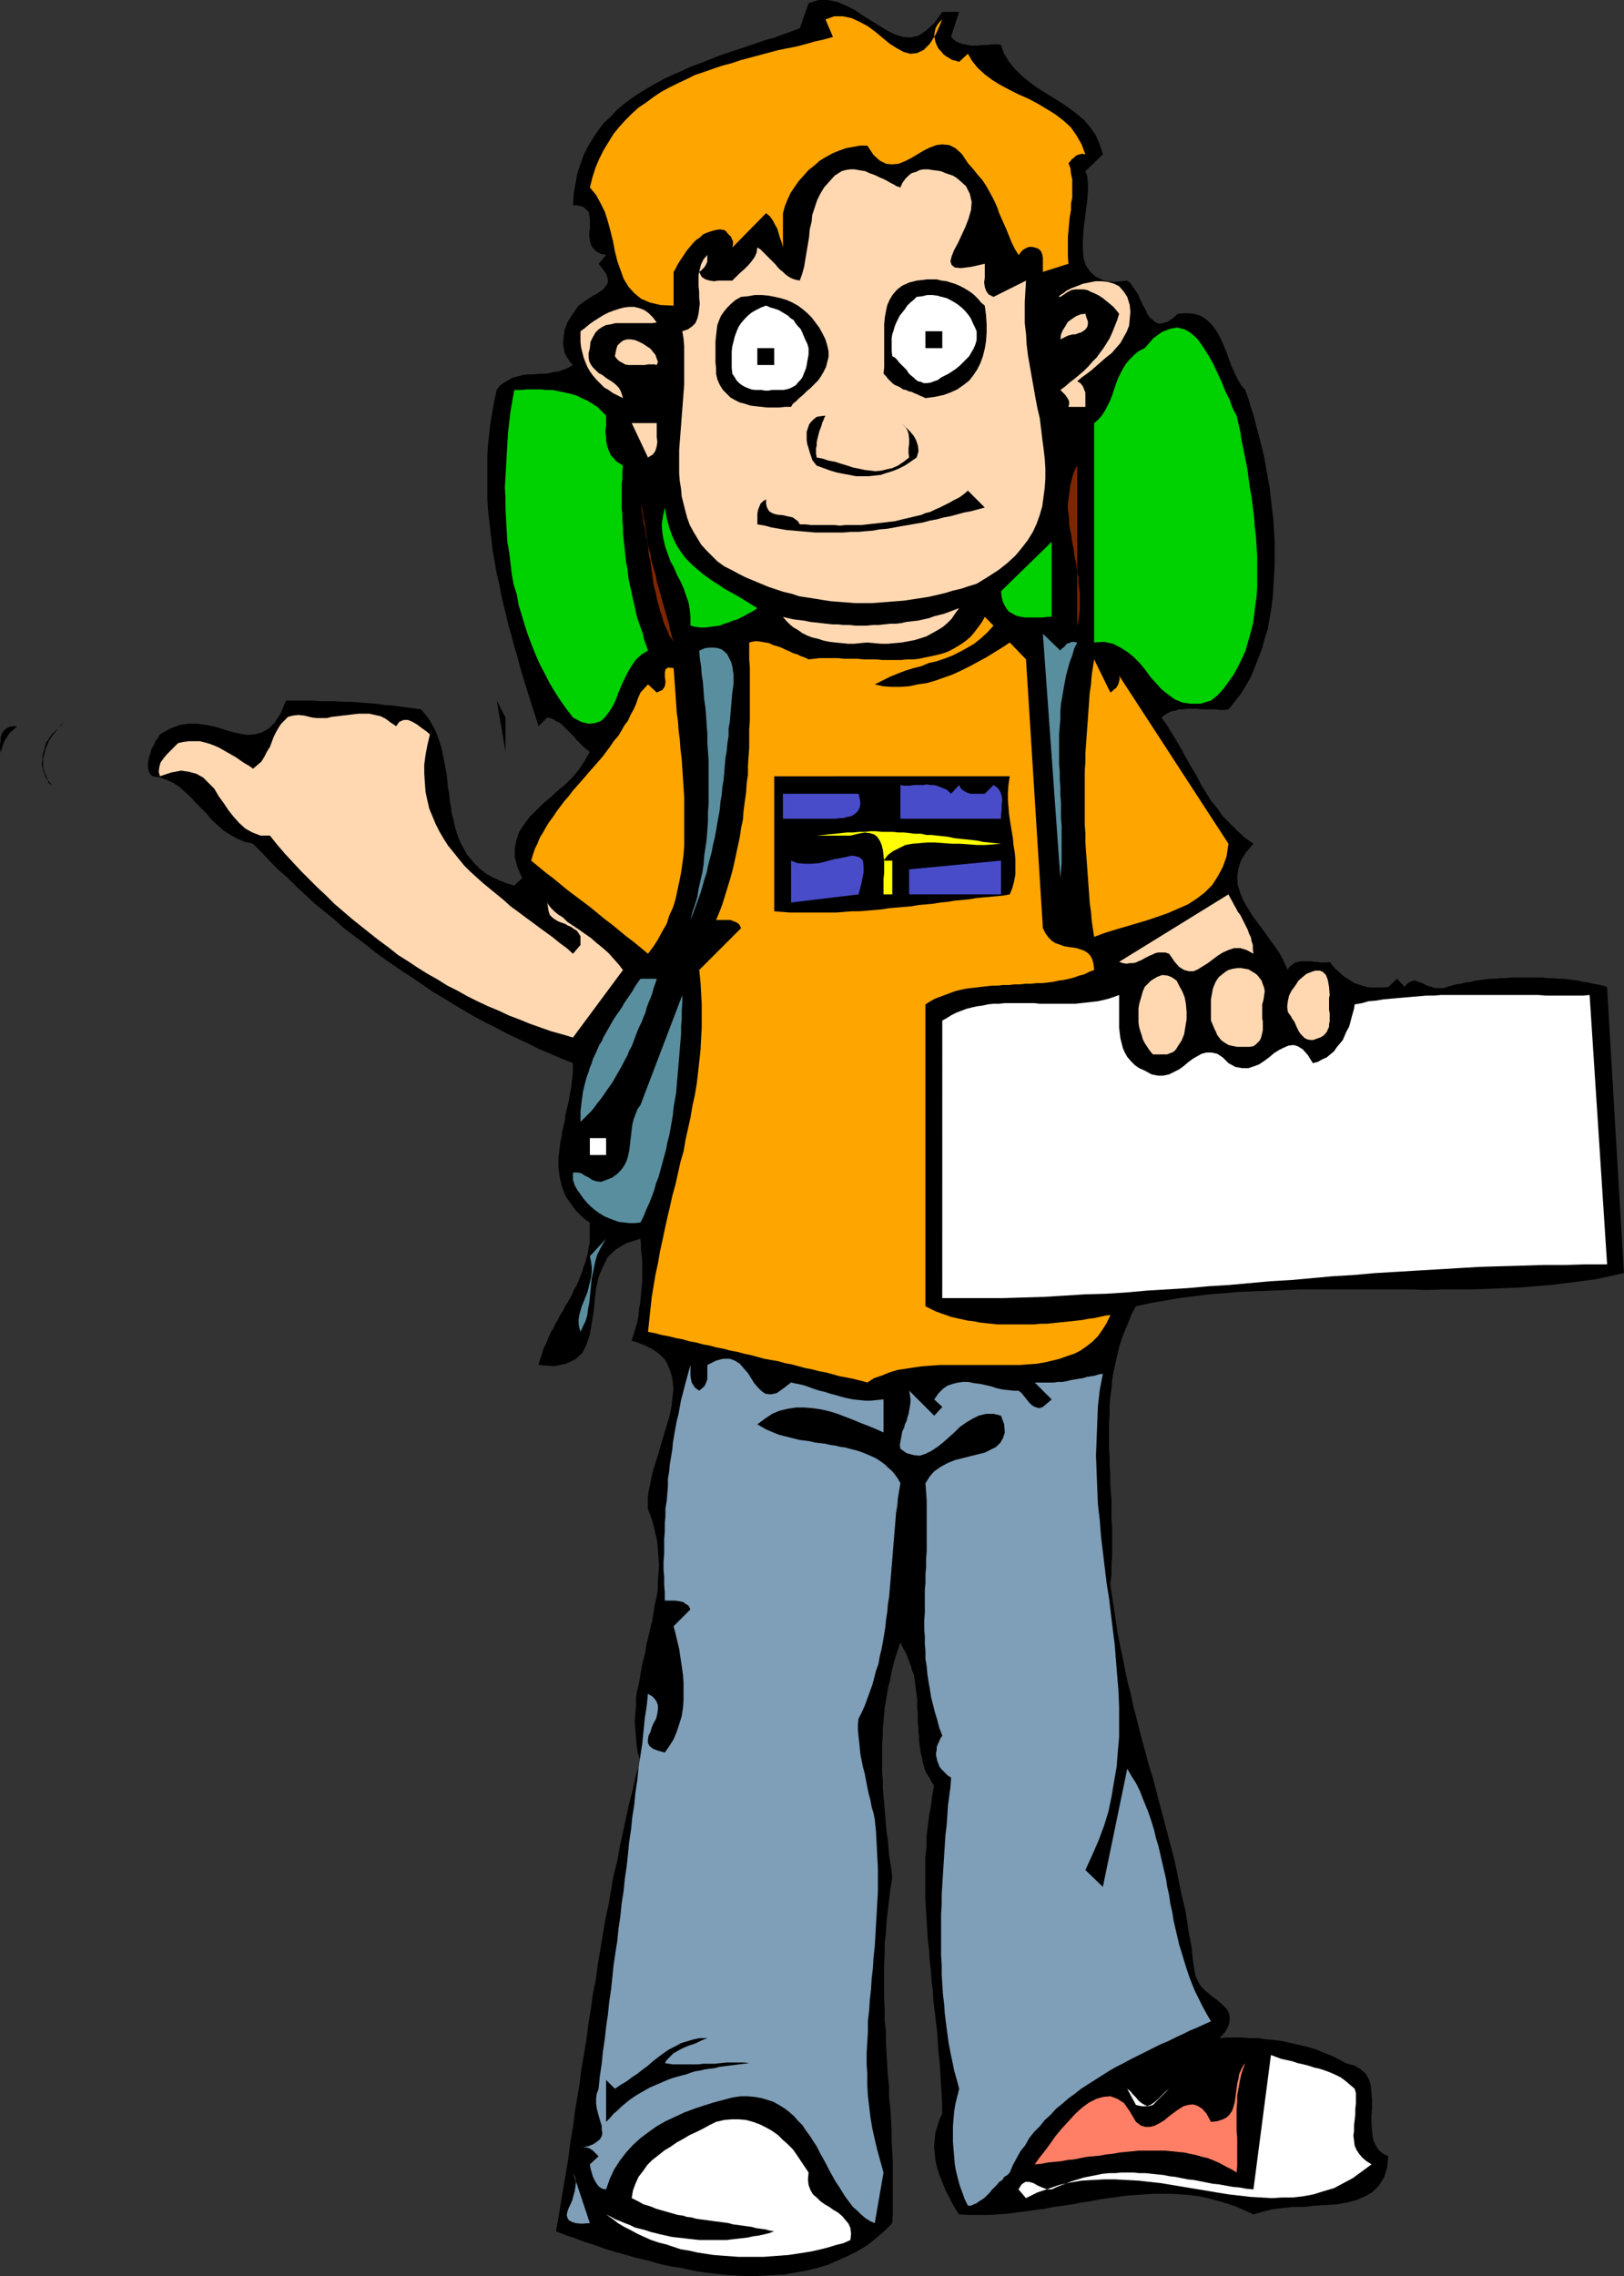 <?xml version="1.0" encoding="UTF-8" standalone="no"?>
<svg
   version="1.0"
   width="111.115mm"
   height="155.711mm"
   id="svg56"
   sodipodi:docname="Backpacker 07.wmf"
   xmlns:inkscape="http://www.inkscape.org/namespaces/inkscape"
   xmlns:sodipodi="http://sodipodi.sourceforge.net/DTD/sodipodi-0.dtd"
   xmlns="http://www.w3.org/2000/svg"
   xmlns:svg="http://www.w3.org/2000/svg">
  <rect width="100%" height="100%" fill="#333333" stroke="none"/>
  <sodipodi:namedview
     id="namedview56"
     pagecolor="#ffffff"
     bordercolor="#000000"
     borderopacity="0.25"
     inkscape:showpageshadow="2"
     inkscape:pageopacity="0.0"
     inkscape:pagecheckerboard="0"
     inkscape:deskcolor="#d1d1d1"
     inkscape:document-units="mm" />
  <defs
     id="defs1">
    <pattern
       id="WMFhbasepattern"
       patternUnits="userSpaceOnUse"
       width="6"
       height="6"
       x="0"
       y="0" />
  </defs>
  <path
     style="fill:#000000;fill-opacity:1;fill-rule:evenodd;stroke:none"
     d="m 243.671,3.07 h 4.363 l -2.101,6.464 0.646,0.646 0.646,0.485 0.646,0.323 0.808,0.323 0.808,0.162 0.808,0.162 0.808,0.162 h 0.97 0.808 l 0.808,-0.162 h 0.97 0.808 l 0.97,-0.162 h 0.808 0.808 l 0.808,0.162 0.808,2.262 1.293,2.101 1.454,1.778 1.616,1.616 1.939,1.616 1.939,1.454 2.262,1.454 2.101,1.293 2.101,1.293 2.101,1.454 1.939,1.454 1.939,1.616 1.616,1.939 1.454,2.101 0.97,2.262 0.808,2.585 -4.524,4.363 0.485,1.293 0.162,1.778 v 2.101 l -0.162,2.424 -0.323,2.424 -0.323,2.585 -0.323,2.585 -0.162,2.585 v 2.424 l 0.162,2.262 0.646,1.939 1.131,1.616 1.454,1.293 2.101,0.97 2.585,0.323 3.393,-0.323 0.808,0.646 0.646,0.97 0.808,1.131 0.646,0.97 0.485,1.293 0.646,1.293 0.646,1.131 0.485,1.131 0.646,0.97 0.808,0.646 0.808,0.646 0.808,0.323 0.97,-0.162 1.131,-0.323 1.293,-0.808 1.454,-1.293 2.262,-0.162 1.777,0.162 1.777,0.485 1.293,0.808 1.293,1.131 0.97,1.131 0.97,1.454 0.808,1.616 0.808,1.778 0.646,1.616 0.646,1.778 0.646,1.778 0.808,1.778 0.808,1.616 0.808,1.454 1.131,1.293 0.808,2.262 0.646,2.262 0.808,2.424 0.646,2.585 0.646,2.424 0.646,2.585 0.646,2.585 0.485,2.747 0.485,2.747 0.485,2.747 0.323,2.747 0.323,2.747 0.323,2.909 0.162,2.909 0.162,2.747 v 2.909 2.747 l -0.162,2.909 -0.162,2.747 -0.162,2.747 -0.323,2.747 -0.485,2.747 -0.485,2.747 -0.808,2.585 -0.646,2.424 -0.97,2.585 -0.97,2.424 -0.97,2.424 -1.293,2.262 -1.293,2.101 -1.616,2.101 -1.616,1.939 -0.97,0.162 h -1.293 l -1.131,-0.162 h -1.293 -1.131 -1.131 l -1.293,-0.162 h -1.131 -1.131 l -1.131,0.162 h -1.131 l -0.97,0.323 -0.97,0.162 -0.97,0.485 -0.808,0.485 -0.808,0.646 1.454,2.101 1.293,2.101 1.293,2.101 1.293,2.262 1.131,2.101 1.293,2.262 1.293,2.101 1.131,2.262 1.293,2.101 1.293,2.101 1.616,1.939 1.454,2.101 1.777,1.778 1.939,1.939 1.939,1.778 2.262,1.616 -1.939,2.262 -1.293,2.101 -0.646,2.101 -0.323,2.101 0.162,2.101 0.646,2.101 0.808,1.939 1.131,1.939 1.293,2.101 1.454,1.939 1.454,1.939 1.454,2.101 1.454,1.939 1.293,1.939 0.97,1.939 0.97,2.101 0.323,-0.646 0.485,-0.485 0.646,-0.485 0.485,-0.323 0.646,-0.162 0.646,-0.162 h 0.646 0.808 0.646 0.808 l 0.808,0.162 h 0.808 l 0.646,0.162 h 0.808 0.808 l 0.808,-0.162 0.646,0.808 0.808,0.97 0.808,0.646 0.808,0.808 0.808,0.646 0.808,0.485 0.97,0.646 0.808,0.485 0.97,0.323 0.97,0.323 1.131,0.323 0.97,0.162 h 1.131 1.131 1.293 l 1.131,-0.162 2.262,-2.101 1.939,2.101 0.646,-0.808 0.485,-0.323 0.646,-0.323 0.485,-0.162 h 0.646 l 0.646,0.323 0.646,0.162 0.646,0.323 0.646,0.323 0.808,0.323 0.808,0.162 0.646,0.323 h 0.808 0.646 0.97 l 0.808,-0.323 1.131,-0.323 1.131,-0.323 1.293,-0.162 1.131,-0.323 1.454,-0.162 1.131,-0.323 1.293,-0.162 1.293,-0.162 1.293,-0.162 h 1.454 l 1.293,-0.162 h 1.293 l 1.454,-0.162 h 1.293 1.293 1.293 1.454 1.293 1.454 l 1.293,0.162 h 1.293 l 1.454,0.162 h 1.293 l 1.293,0.162 1.293,0.162 1.293,0.162 1.293,0.323 1.293,0.162 1.293,0.323 1.131,0.162 1.293,0.323 1.131,0.323 4.363,74.009 -3.716,0.808 -3.716,0.808 -3.716,0.485 -3.878,0.485 -3.878,0.485 -4.04,0.323 -3.878,0.323 -3.878,0.162 -4.04,0.162 -4.04,0.162 h -4.04 -4.04 l -4.04,0.162 -4.04,-0.162 h -4.04 -4.201 -4.04 -4.04 -4.04 -4.04 -4.04 l -4.04,0.162 -4.04,0.162 -4.04,0.162 -3.878,0.162 -3.878,0.323 -4.04,0.323 -3.878,0.485 -3.878,0.485 -3.716,0.646 -3.716,0.646 -3.716,0.808 -1.131,2.101 -0.808,2.101 -0.97,2.262 -0.808,2.101 -0.646,2.101 -0.485,2.101 -0.485,2.262 -0.485,2.101 -0.323,2.101 -0.162,2.101 -0.323,2.262 -0.162,2.101 v 2.262 l -0.162,2.101 v 2.262 2.101 2.262 l 0.162,2.262 v 2.101 l 0.162,2.262 v 2.262 l 0.162,2.424 0.162,2.262 v 2.262 2.424 l 0.162,2.262 v 2.424 2.424 2.424 l -0.162,2.424 v 2.424 l -0.323,2.424 0.485,3.393 0.485,3.07 0.485,3.232 0.485,3.232 0.646,3.232 0.646,3.07 0.646,3.232 0.646,3.07 0.808,3.07 0.646,3.07 0.808,3.07 0.808,3.232 0.808,3.07 0.808,2.909 0.808,3.07 0.97,3.07 0.808,3.07 0.808,3.07 0.808,3.07 0.808,3.07 0.808,3.07 0.808,3.07 0.808,3.07 0.646,3.07 0.646,3.232 0.646,3.07 0.808,3.232 0.485,3.07 0.485,3.232 0.646,3.232 0.323,3.232 0.485,3.232 0.323,1.454 0.646,1.293 0.646,1.131 0.97,0.97 1.131,0.97 0.97,0.808 1.131,0.808 0.97,0.808 0.808,0.808 0.808,0.808 0.485,0.97 0.162,0.97 v 1.131 l -0.323,1.293 -0.808,1.454 -1.454,1.616 1.939,-0.162 h 1.939 1.939 l 2.101,0.162 h 2.101 l 2.101,0.323 2.101,0.162 2.262,0.323 2.101,0.485 2.101,0.485 2.101,0.485 2.101,0.646 1.939,0.808 2.101,0.808 1.939,0.97 1.777,0.97 2.262,0.646 1.616,0.97 1.293,1.131 0.808,1.454 0.485,1.616 0.162,1.939 0.162,1.939 v 1.939 l -0.162,1.939 v 1.939 l 0.162,1.939 0.162,1.778 0.485,1.454 0.808,1.454 1.131,1.131 1.616,0.808 -0.323,3.07 -0.808,2.424 -1.293,2.101 -1.616,1.616 -1.939,1.131 -2.262,0.97 -2.424,0.646 -2.747,0.485 -2.585,0.162 -2.909,0.162 -2.909,0.323 h -2.747 l -2.909,0.323 -2.585,0.323 -2.585,0.646 -2.262,0.646 -2.424,-1.131 -2.262,-0.97 -2.424,-0.808 -2.262,-0.646 -2.424,-0.646 -2.262,-0.485 -2.424,-0.323 -2.262,-0.162 -2.424,-0.162 h -2.262 -2.424 l -2.262,0.162 -2.262,0.162 -2.424,0.162 -2.262,0.323 -2.424,0.323 -2.262,0.323 -2.424,0.485 -2.262,0.323 -2.424,0.485 -2.262,0.323 -2.424,0.323 -2.424,0.485 -2.424,0.323 -2.424,0.323 -2.424,0.323 -2.424,0.323 -2.424,0.162 -2.585,0.162 h -2.424 -2.424 l -2.585,-0.162 -0.97,-1.454 -0.808,-1.454 -0.808,-1.616 -0.808,-1.454 -0.646,-1.616 -0.646,-1.616 -0.646,-1.616 -0.485,-1.778 -0.323,-1.616 -0.162,-1.778 -0.162,-1.616 0.162,-1.616 0.162,-1.778 0.485,-1.616 0.485,-1.616 0.808,-1.778 v -2.585 l -0.162,-2.747 -0.162,-2.585 -0.162,-2.585 -0.162,-2.747 -0.323,-2.585 -0.162,-2.585 -0.162,-2.747 -0.323,-2.585 -0.323,-2.747 -0.323,-2.585 -0.162,-2.747 -0.323,-2.585 -0.162,-2.585 -0.323,-2.747 -0.162,-2.585 -0.323,-2.747 -0.162,-2.585 -0.162,-2.747 -0.162,-2.585 -0.162,-2.747 v -2.585 -2.585 -2.747 -2.585 l 0.323,-2.747 v -2.585 l 0.323,-2.747 0.323,-2.585 0.485,-2.585 0.323,-2.747 0.485,-2.585 -0.646,-0.97 -0.485,-0.97 -0.646,-0.97 -0.485,-0.97 -0.323,-0.97 -0.323,-1.131 -0.162,-1.131 -0.323,-1.131 -0.162,-0.97 -0.162,-1.131 -0.162,-1.131 v -1.293 l -0.162,-1.131 v -1.293 l -0.162,-1.131 v -1.131 -1.293 l -0.162,-1.131 v -1.293 -1.131 l -0.162,-1.293 -0.162,-1.293 -0.162,-1.131 -0.162,-1.293 -0.162,-1.293 -0.485,-1.131 -0.323,-1.293 -0.485,-1.131 -0.485,-1.293 -0.485,-1.131 -0.646,-1.131 -0.646,-1.293 -0.646,1.939 -0.646,1.939 -0.485,1.778 -0.485,1.939 -0.323,1.939 -0.485,1.778 -0.323,1.778 -0.323,1.939 -0.323,1.778 -0.162,1.939 -0.162,1.939 -0.162,1.778 v 1.778 l -0.162,1.939 v 1.778 1.939 1.939 1.778 l 0.162,1.939 v 1.939 l 0.162,1.939 0.162,1.778 0.162,1.939 0.162,1.939 0.162,1.939 0.162,1.939 0.323,1.939 0.162,2.101 0.162,1.939 0.323,1.939 0.323,2.101 0.162,1.939 -0.485,2.909 -0.323,2.747 -0.323,2.747 -0.323,2.747 -0.162,2.909 -0.323,2.747 v 2.909 l -0.162,2.747 v 2.909 2.909 2.747 l 0.162,2.909 v 2.909 l 0.323,2.747 v 2.909 l 0.162,2.747 0.162,2.909 0.162,2.747 0.323,2.909 v 2.747 l 0.323,2.909 0.162,2.747 0.162,2.747 v 2.747 l 0.162,2.747 0.162,2.747 v 2.747 2.747 2.585 2.747 2.585 l -0.162,2.585 -2.101,2.101 -2.262,1.939 -2.262,1.778 -2.424,1.454 -2.585,1.293 -2.585,1.131 -2.585,1.131 -2.747,0.808 -2.747,0.646 -2.747,0.485 -2.747,0.485 -2.909,0.162 -2.909,0.162 -3.07,0.162 -2.909,-0.162 -2.909,-0.162 -2.909,-0.323 -3.07,-0.323 -2.909,-0.485 -2.909,-0.646 -3.07,-0.485 -2.909,-0.646 -2.747,-0.808 -2.909,-0.646 -2.747,-0.808 -2.909,-0.808 -2.747,-0.808 -2.585,-0.97 -2.585,-0.808 -2.585,-0.97 -2.424,-0.808 -2.424,-0.97 0.646,-3.717 0.646,-3.878 0.646,-3.878 0.646,-3.717 0.646,-4.04 0.485,-3.878 0.646,-3.717 0.485,-3.878 0.646,-3.878 0.646,-3.878 0.485,-3.878 0.646,-3.717 0.646,-3.878 0.485,-3.878 0.646,-3.878 0.485,-3.717 0.808,-3.878 0.485,-3.878 0.646,-3.717 0.646,-3.878 0.646,-3.878 0.808,-3.717 0.646,-3.717 0.646,-3.878 0.97,-3.717 0.646,-3.717 0.808,-3.717 0.808,-3.717 0.808,-3.717 0.97,-3.717 0.808,-3.717 1.131,-3.555 -0.646,-2.101 -0.323,-2.101 -0.162,-1.939 -0.162,-2.101 -0.162,-1.939 0.162,-2.101 0.162,-1.939 v -2.101 l 0.323,-1.939 0.485,-2.101 0.323,-1.939 0.323,-1.939 0.485,-2.101 0.485,-1.939 0.323,-2.101 0.485,-1.939 0.485,-2.101 0.485,-1.939 0.323,-2.101 0.323,-1.939 0.485,-2.101 0.323,-1.939 v -2.101 l 0.162,-2.101 0.162,-2.101 -0.162,-1.939 -0.162,-2.101 -0.162,-2.101 -0.485,-2.101 -0.485,-2.101 -0.646,-2.101 -0.808,-2.101 v -1.454 -1.454 l 0.162,-1.454 0.323,-1.454 0.323,-1.616 0.323,-1.616 0.485,-1.616 0.485,-1.616 0.485,-1.454 0.485,-1.778 0.485,-1.616 0.485,-1.616 0.485,-1.616 0.485,-1.616 0.485,-1.616 0.323,-1.454 0.323,-1.616 0.162,-1.454 0.162,-1.454 0.162,-1.454 -0.162,-1.454 -0.162,-1.293 -0.323,-1.293 -0.485,-1.293 -0.485,-1.131 -0.646,-1.131 -0.97,-0.97 -1.131,-0.97 -1.293,-0.808 -1.616,-0.808 -1.616,-0.646 -1.939,-0.646 0.485,-1.454 0.485,-1.616 0.485,-1.616 0.323,-1.778 0.162,-1.778 0.323,-1.778 0.162,-1.778 0.162,-1.778 0.162,-1.778 v -1.778 -1.778 -1.616 l -0.162,-1.616 -0.162,-1.454 v -1.454 l -0.162,-1.293 -3.555,1.131 -2.747,1.616 -2.101,1.939 -1.293,2.585 -1.131,2.747 -0.646,2.909 -0.323,3.07 -0.323,3.07 -0.485,2.909 -0.485,2.909 -0.808,2.424 -1.131,2.262 -1.777,1.616 -2.424,1.131 -3.07,0.646 -4.04,-0.323 0.323,-1.131 0.323,-0.97 0.323,-0.97 0.323,-1.131 0.485,-0.97 0.485,-1.131 0.485,-1.131 0.485,-1.131 0.646,-0.97 0.485,-1.131 0.646,-0.97 0.485,-1.131 0.808,-1.131 0.485,-1.131 0.646,-0.97 0.646,-1.131 0.646,-1.131 0.485,-1.293 0.646,-0.97 0.485,-1.131 0.485,-1.293 0.485,-1.131 0.323,-1.293 0.485,-1.131 0.323,-1.293 0.323,-1.131 0.162,-1.293 0.323,-1.293 v -1.293 -1.293 -1.454 -1.293 l -1.454,-0.97 -1.131,-1.131 -1.131,-1.131 -0.808,-1.131 -0.808,-1.131 -0.808,-1.131 -0.485,-1.131 -0.485,-1.293 -0.323,-1.293 -0.323,-1.293 -0.162,-1.293 -0.162,-1.131 v -1.454 -1.293 l 0.162,-1.293 0.162,-1.454 0.162,-1.293 0.323,-1.293 0.162,-1.454 0.323,-1.293 0.323,-1.293 0.162,-1.454 0.323,-1.454 0.323,-1.293 0.323,-1.454 0.162,-1.293 0.323,-1.454 0.162,-1.293 0.162,-1.454 0.162,-1.293 v -1.293 -1.293 l -2.909,-1.131 -2.909,-1.293 -2.747,-1.131 -2.909,-1.454 -2.747,-1.293 -2.747,-1.293 -2.747,-1.454 -2.909,-1.454 -2.747,-1.454 -2.747,-1.616 -2.747,-1.616 -2.585,-1.616 -2.747,-1.616 -2.585,-1.778 -2.585,-1.778 -2.747,-1.778 -2.585,-1.778 -2.585,-1.778 -2.585,-1.939 -2.424,-1.939 -2.585,-1.939 -2.585,-1.939 -2.262,-2.101 -2.424,-1.939 -2.585,-2.101 -2.424,-2.262 -2.262,-2.101 -2.262,-2.262 -2.424,-2.101 -2.262,-2.262 -2.101,-2.262 -2.262,-2.262 -2.101,-0.485 -1.939,-0.808 -1.777,-0.97 -1.777,-1.131 -1.616,-1.454 -1.454,-1.293 -1.293,-1.616 -1.454,-1.454 -1.454,-1.454 -1.293,-1.454 -1.454,-1.293 -1.454,-1.293 -1.454,-0.97 -1.777,-0.808 -1.777,-0.646 -1.939,-0.323 -0.485,-0.485 -0.323,-0.485 -0.162,-0.485 -0.162,-0.646 v -0.808 -0.646 l 0.162,-0.808 0.162,-0.808 0.323,-0.808 0.162,-0.808 0.323,-0.646 0.485,-0.808 0.323,-0.808 0.485,-0.646 0.323,-0.485 0.323,-0.646 2.585,-1.454 2.585,-0.97 2.262,-0.323 h 2.424 l 2.262,0.323 2.262,0.485 2.101,0.646 2.101,0.646 2.101,0.485 1.939,0.323 1.939,-0.162 1.777,-0.485 1.777,-0.97 1.616,-1.616 1.454,-2.262 1.454,-3.393 h 2.262 2.101 2.262 l 2.101,0.162 h 1.939 2.101 l 2.101,0.162 h 2.101 l 2.101,0.162 1.939,0.162 2.262,0.162 2.101,0.323 2.262,0.162 2.424,0.323 2.424,0.323 2.424,0.323 1.131,1.293 0.97,1.293 0.808,1.454 0.808,1.454 0.646,1.616 0.485,1.454 0.485,1.616 0.323,1.616 0.323,1.616 0.323,1.616 0.323,1.778 0.162,1.616 0.162,1.778 0.323,1.616 0.162,1.778 0.323,1.616 0.162,1.616 0.485,1.778 0.323,1.616 0.485,1.616 0.485,1.454 0.646,1.454 0.808,1.454 0.808,1.454 0.97,1.131 1.131,1.293 1.131,1.131 1.454,1.131 1.616,0.97 1.777,0.808 1.939,0.808 2.101,0.646 2.101,-1.939 -1.293,-2.909 -0.646,-2.585 v -2.262 l 0.485,-2.262 0.646,-1.939 1.293,-1.939 1.293,-1.778 1.777,-1.778 1.777,-1.778 1.939,-1.616 1.939,-1.778 1.939,-1.616 1.939,-1.939 1.616,-1.939 1.454,-2.262 1.293,-2.262 -0.808,-0.646 -0.646,-0.485 -0.646,-0.646 -0.646,-0.646 -0.646,-0.646 -0.646,-0.808 -0.646,-0.646 -0.646,-0.646 -0.646,-0.646 -0.646,-0.646 -0.646,-0.646 -0.646,-0.485 -0.808,-0.323 -0.646,-0.485 -0.808,-0.323 -0.808,-0.162 -2.262,2.262 -0.808,-2.585 -0.808,-2.424 -0.808,-2.585 -0.808,-2.585 -0.808,-2.585 -0.808,-2.747 -0.646,-2.585 -0.808,-2.585 -0.646,-2.585 -0.808,-2.747 -0.646,-2.747 -0.646,-2.585 -0.646,-2.747 -0.485,-2.747 -0.646,-2.585 -0.485,-2.909 -0.485,-2.585 -0.323,-2.747 -0.323,-2.747 -0.323,-2.747 -0.323,-2.909 -0.162,-2.747 v -2.747 -2.747 -2.747 -2.909 l 0.162,-2.747 0.323,-2.909 0.323,-2.747 0.485,-2.909 0.485,-2.747 0.646,-2.909 0.808,-1.131 1.131,-0.808 1.131,-0.646 1.131,-0.646 1.293,-0.323 1.293,-0.323 1.293,-0.162 h 1.454 l 1.293,-0.162 h 1.454 l 1.293,-0.162 1.293,-0.323 1.293,-0.162 1.293,-0.485 1.131,-0.485 1.131,-0.646 -0.646,-0.646 -0.485,-0.808 -0.485,-0.646 -0.485,-0.97 -0.162,-0.808 -0.162,-0.808 -0.162,-0.97 0.162,-0.97 V 86.774 l 0.162,-0.808 0.162,-0.97 0.323,-0.808 0.323,-0.808 0.485,-0.808 0.485,-0.808 0.485,-0.646 0.646,-0.97 0.646,-0.97 0.97,-0.808 0.97,-0.646 0.97,-0.646 0.97,-0.646 0.97,-0.485 0.97,-0.646 0.808,-0.646 0.485,-0.646 0.485,-0.646 0.162,-0.808 -0.162,-0.808 -0.323,-0.97 -0.808,-1.131 -1.131,-1.454 1.939,-2.262 -1.454,-0.323 -1.131,-0.646 -0.808,-0.808 -0.485,-0.808 -0.323,-1.131 -0.162,-0.97 v -1.131 l 0.162,-1.293 V 57.85 56.718 l -0.162,-0.97 -0.162,-0.97 -0.646,-0.646 -0.808,-0.646 -1.131,-0.323 -1.454,-0.162 0.162,-2.909 0.485,-2.747 0.485,-2.585 0.808,-2.424 0.808,-2.262 1.131,-2.262 1.293,-2.101 1.293,-1.939 1.454,-1.939 1.777,-1.616 1.616,-1.778 1.939,-1.616 1.939,-1.454 1.939,-1.293 2.101,-1.293 2.262,-1.293 2.101,-1.131 2.424,-1.131 2.262,-0.97 2.424,-1.131 2.262,-0.808 2.424,-0.97 2.424,-0.97 2.424,-0.808 2.424,-0.808 2.424,-0.808 2.424,-0.808 2.262,-0.808 2.424,-0.646 2.101,-0.808 2.262,-0.808 2.101,-0.808 2.262,-6.464 L 211.677,0 h 2.424 l 2.424,0.485 2.262,0.97 2.262,1.131 2.101,1.454 2.101,1.293 2.101,1.293 2.101,1.293 1.939,0.97 2.101,0.646 1.939,0.162 2.101,-0.485 1.939,-1.293 2.101,-1.939 z"
     id="path1" />
  <path
     style="fill:#ffa500;fill-opacity:1;fill-rule:evenodd;stroke:none"
     d="m 243.671,5.009 -0.808,0.808 -0.485,0.646 -0.485,0.97 -0.162,0.808 -0.162,0.97 0.162,0.808 0.162,0.808 0.323,0.808 0.485,0.97 0.646,0.646 0.646,0.808 0.646,0.485 0.808,0.485 0.808,0.485 0.808,0.162 0.97,0.323 2.262,-2.101 1.131,1.939 1.454,1.778 1.777,1.616 1.939,1.454 2.101,1.293 2.424,1.293 2.262,1.131 2.585,1.131 2.424,1.293 2.424,1.454 2.101,1.293 2.101,1.616 1.939,1.778 1.454,2.101 1.293,2.262 0.97,2.585 -0.808,-0.162 -0.646,0.162 -0.646,0.162 -0.485,0.323 -0.485,0.485 -0.485,0.323 -0.323,0.485 -0.485,0.485 0.485,1.293 0.162,1.454 0.323,1.454 v 1.454 1.616 1.616 l -0.323,1.616 v 1.616 l -0.323,1.778 -0.162,1.616 -0.162,1.939 -0.162,1.616 v 1.778 1.778 1.616 l 0.162,1.778 -6.625,2.101 v -0.808 -0.97 -0.808 -0.97 l -0.162,-0.97 -0.323,-0.808 -0.646,-0.646 -0.97,-0.323 -0.646,-0.162 h -0.808 l -0.485,0.162 -0.646,0.323 -0.485,0.323 -0.485,0.485 -0.323,0.485 -0.323,0.323 -0.97,-1.616 -0.808,-1.616 -0.646,-1.616 -0.646,-1.616 -0.646,-1.454 -0.646,-1.454 -0.646,-1.454 -0.485,-1.454 -0.646,-1.454 -0.646,-1.293 -0.808,-1.454 -0.808,-1.454 -0.97,-1.454 -1.131,-1.293 -1.293,-1.616 -1.293,-1.454 -1.616,-2.424 -1.616,-1.454 -1.616,-0.808 -1.777,-0.162 -1.454,0.162 -1.777,0.646 -1.616,0.808 -1.616,0.97 -1.616,0.97 -1.616,0.808 -1.616,0.646 -1.777,0.162 -1.454,-0.162 -1.616,-0.808 -1.616,-1.454 -1.616,-2.424 h -1.939 l -1.777,0.323 -1.777,0.323 -1.777,0.646 -1.616,0.646 -1.777,0.97 -1.616,0.97 -1.454,1.293 -1.454,1.131 -1.293,1.454 -1.293,1.454 -1.131,1.616 -0.97,1.454 -0.808,1.778 -0.646,1.616 -0.485,1.778 v 8.888 l -0.323,-1.293 -0.485,-1.293 -0.323,-1.131 -0.323,-1.131 -0.646,-1.131 -0.485,-0.97 -0.808,-1.131 -0.97,-0.808 -8.726,8.888 0.162,-0.808 v -0.808 l -0.323,-0.646 -0.162,-0.485 -0.485,-0.485 -0.485,-0.485 -0.323,-0.485 -0.485,-0.323 -1.131,-0.162 -1.131,0.162 -1.131,0.323 -0.97,0.323 -1.131,0.485 -0.808,0.808 -0.97,0.646 -0.808,0.808 -0.808,0.97 -0.808,0.97 -0.646,0.97 -0.646,0.97 -0.646,0.97 -0.485,0.808 -0.485,0.97 -0.485,0.808 v 8.726 l -3.393,-0.162 -2.747,-0.646 -2.262,-0.97 -1.777,-1.454 -1.454,-1.616 -1.293,-2.101 -0.808,-2.262 -0.808,-2.262 -0.646,-2.585 -0.485,-2.585 -0.646,-2.585 -0.646,-2.424 -0.808,-2.585 -1.131,-2.262 -1.131,-2.101 -1.616,-1.939 0.646,-2.585 0.808,-2.585 0.97,-2.262 1.131,-2.262 1.293,-2.101 1.293,-2.101 1.454,-1.778 1.616,-1.778 1.616,-1.616 1.777,-1.616 1.939,-1.293 1.939,-1.454 1.939,-1.293 2.101,-1.131 2.262,-1.131 2.101,-0.97 2.262,-1.131 2.424,-0.808 2.262,-0.808 2.424,-0.808 2.424,-0.646 2.424,-0.808 2.424,-0.646 2.424,-0.646 2.424,-0.646 2.424,-0.646 2.424,-0.485 2.424,-0.485 2.424,-0.646 2.262,-0.646 2.262,-0.485 2.262,-0.646 -1.939,-4.525 2.262,-0.808 h 2.262 l 2.262,0.485 2.101,0.97 2.101,1.131 1.939,1.454 1.939,1.616 1.777,1.454 1.777,1.131 1.777,0.97 1.777,0.485 1.616,-0.162 1.777,-0.808 1.616,-1.616 1.616,-2.585 z"
     id="path2" />
  <path
     style="fill:#ffd8b2;fill-opacity:1;fill-rule:evenodd;stroke:none"
     d="m 232.845,48.477 0.485,-1.131 0.808,-1.131 0.808,-0.808 0.808,-0.646 1.131,-0.323 0.97,-0.485 0.97,-0.162 h 1.293 l 0.97,0.162 1.293,0.162 0.97,0.162 1.131,0.485 0.97,0.323 0.97,0.323 0.808,0.485 0.808,0.646 1.777,1.616 0.97,1.939 0.485,2.101 -0.162,2.101 -0.646,2.262 -0.808,2.101 -0.97,2.101 -0.97,2.101 -0.97,1.778 -0.646,1.616 -0.323,1.293 0.323,0.97 0.808,0.646 1.616,0.162 2.585,-0.323 3.555,-0.808 v 1.131 1.131 1.293 l -0.162,1.293 0.162,1.131 0.323,0.97 0.646,0.97 1.293,0.646 8.402,-4.201 -0.162,2.747 -0.162,2.747 v 2.747 2.747 l 0.323,2.747 0.162,2.747 0.323,2.747 0.485,2.747 0.485,2.747 0.485,2.747 0.485,2.747 0.485,2.585 0.646,2.747 0.323,2.585 0.323,2.747 0.323,2.424 0.323,2.747 0.162,2.585 v 2.424 l -0.162,2.424 -0.323,2.424 -0.323,2.424 -0.646,2.262 -0.808,2.262 -0.97,2.101 -1.293,2.101 -1.616,2.101 -1.616,1.939 -2.101,1.939 -2.262,1.778 -2.747,1.778 -2.909,1.778 -2.101,0.646 -1.939,0.646 -2.101,0.485 -2.101,0.646 -2.101,0.485 -2.101,0.485 -2.101,0.323 -2.101,0.323 -2.101,0.323 -2.101,0.162 -2.101,0.162 -2.101,0.162 -2.101,0.162 h -2.101 -2.101 l -2.101,-0.162 -2.101,-0.162 -2.101,-0.162 -2.101,-0.323 -1.939,-0.323 -2.101,-0.323 -2.101,-0.323 -1.939,-0.646 -2.101,-0.485 -1.939,-0.646 -1.939,-0.646 -1.939,-0.808 -1.939,-0.808 -1.939,-0.808 -1.939,-0.97 -1.777,-0.97 -1.939,-0.97 -1.777,-1.293 -1.454,-1.454 -1.454,-1.454 -1.293,-1.454 -0.97,-1.616 -0.97,-1.616 -0.97,-1.778 -0.646,-1.778 -0.485,-1.778 -0.485,-1.939 -0.485,-1.939 -0.162,-1.939 -0.323,-1.939 -0.162,-1.939 v -1.939 -2.101 -2.101 l 0.162,-2.101 0.162,-2.101 0.162,-2.101 0.162,-2.101 0.162,-2.101 0.162,-2.101 0.162,-2.101 0.162,-2.101 v -1.939 -2.101 -2.101 -1.939 -1.939 l -0.162,-1.939 -0.323,-1.939 1.454,-0.485 1.131,-0.808 0.808,-0.808 0.485,-1.131 0.323,-1.293 0.162,-1.293 0.162,-1.293 -0.162,-1.616 v -1.454 l -0.162,-1.454 v -1.454 -1.454 l 0.323,-1.454 0.323,-1.293 0.646,-1.293 0.97,-1.131 v 0.808 0.808 l -0.162,0.485 -0.323,0.646 -0.323,0.485 -0.485,0.485 -0.323,0.323 -0.485,0.323 0.646,1.293 0.97,0.646 1.131,0.323 1.131,0.162 1.131,-0.162 h 1.293 1.293 0.97 l 0.97,-0.97 0.97,-0.97 1.131,-0.97 1.131,-1.131 0.808,-0.97 0.808,-1.131 0.485,-1.131 0.162,-1.293 0.808,0.485 0.646,0.646 0.646,0.646 0.646,0.646 0.646,0.646 0.646,0.646 0.646,0.646 0.646,0.808 0.646,0.646 0.646,0.485 0.646,0.646 0.646,0.485 0.808,0.485 0.808,0.323 0.646,0.162 0.808,0.162 0.646,-1.778 0.485,-1.778 0.323,-1.939 0.323,-1.939 0.323,-1.939 0.323,-1.939 0.162,-1.939 0.485,-1.939 0.162,-1.778 0.646,-1.939 0.646,-1.939 0.808,-1.616 0.97,-1.616 1.293,-1.454 1.454,-1.616 1.777,-1.131 1.131,-0.323 1.131,-0.162 h 0.97 l 0.97,0.162 0.97,0.162 0.97,0.162 0.97,0.485 0.97,0.323 0.808,0.323 0.97,0.485 0.808,0.323 0.97,0.485 0.808,0.485 0.97,0.485 0.808,0.485 z"
     id="path3" />
  <path
     style="fill:#000000;fill-opacity:1;fill-rule:evenodd;stroke:none"
     d="m 254.659,79.018 0.323,2.424 0.162,2.424 v 2.101 l -0.162,2.262 -0.323,1.939 -0.485,1.939 -0.646,1.778 -0.808,1.616 -0.97,1.454 -1.131,1.454 -1.454,1.131 -1.616,1.131 -1.777,0.808 -1.777,0.646 -2.262,0.485 -2.424,0.323 -0.646,-0.323 -0.808,-0.323 -0.646,-0.323 -0.808,-0.323 -0.646,-0.323 -0.808,-0.162 -0.646,-0.323 -0.808,-0.162 -0.646,-0.485 -0.646,-0.323 -0.808,-0.323 -0.646,-0.485 -0.485,-0.485 -0.646,-0.646 -0.485,-0.646 -0.646,-0.646 0.162,-1.778 V 93.076 91.299 89.36 87.582 85.643 83.866 l 0.162,-1.778 0.323,-1.778 0.323,-1.454 0.646,-1.454 0.808,-1.293 1.131,-1.293 1.293,-0.97 1.777,-0.808 1.939,-0.485 1.454,-0.162 1.293,-0.162 h 1.293 1.131 l 1.293,0.323 1.293,0.162 0.97,0.323 1.131,0.323 1.131,0.485 0.97,0.485 1.131,0.646 0.97,0.646 0.808,0.646 0.97,0.97 0.808,0.97 z"
     id="path4" />
  <path
     style="fill:#ffd8b2;fill-opacity:1;fill-rule:evenodd;stroke:none"
     d="m 291.5,76.756 0.646,2.101 0.162,1.778 -0.162,1.778 -0.162,1.778 -0.646,1.616 -0.808,1.454 -0.808,1.454 -1.131,1.293 -1.131,1.293 -1.454,1.131 -1.293,1.131 -1.293,1.131 -1.293,1.131 -1.293,0.97 -1.131,0.808 -1.131,0.97 0.808,0.485 0.646,0.808 0.323,0.808 0.323,0.808 v 0.97 0.97 0.808 0.97 H 276.311 l 0.162,-0.808 v -0.646 l -0.323,-0.646 -0.323,-0.485 -0.323,-0.485 -0.485,-0.485 -0.323,-0.323 -0.485,-0.485 1.293,-0.97 1.293,-1.131 1.293,-0.97 1.131,-0.97 1.131,-0.97 1.131,-1.131 0.97,-1.131 1.131,-1.131 0.808,-1.131 0.97,-1.293 0.808,-1.293 0.808,-1.293 0.646,-1.454 0.646,-1.616 0.646,-1.616 0.485,-1.616 -0.646,-0.808 -0.808,-0.97 -0.97,-0.808 -0.808,-0.646 -0.97,-0.808 -0.97,-0.646 -0.97,-0.485 -1.131,-0.485 -0.97,-0.485 -0.97,-0.162 h -0.97 -1.131 l -0.97,0.162 -0.97,0.485 -0.97,0.646 -0.97,0.646 h -0.323 V 76.594 l 0.323,-0.323 0.808,-0.485 0.808,-0.646 1.293,-0.646 1.293,-0.485 1.616,-0.646 1.616,-0.323 1.616,-0.323 h 1.616 l 1.616,0.162 1.616,0.485 1.293,0.646 1.131,1.293 z"
     id="path5" />
  <path
     style="fill:#000000;fill-opacity:1;fill-rule:evenodd;stroke:none"
     d="m 213.454,87.744 0.485,1.616 0.323,1.454 v 1.454 l -0.323,1.293 -0.323,1.293 -0.646,1.293 -0.646,1.131 -0.808,1.131 -0.97,0.97 -0.97,0.97 -0.97,0.808 -0.97,0.97 -0.97,0.808 -0.808,0.808 -0.808,0.646 -0.485,0.808 h -1.616 l -1.454,0.162 h -1.616 -1.454 l -1.454,-0.162 -1.616,-0.162 -1.293,-0.162 -1.454,-0.485 -1.293,-0.323 -1.293,-0.646 -1.131,-0.646 -0.97,-0.97 -0.97,-0.97 -0.808,-1.293 -0.646,-1.454 -0.323,-1.454 v -1.454 l -0.162,-1.454 v -1.293 -1.454 -1.454 -1.293 l 0.162,-1.454 0.162,-1.454 0.162,-1.293 0.485,-1.293 0.485,-1.131 0.808,-1.131 0.808,-0.97 0.97,-0.97 1.131,-0.97 1.454,-0.808 1.777,-0.162 1.777,-0.323 h 1.777 l 1.777,0.162 1.616,0.323 1.454,0.323 1.616,0.485 1.454,0.646 1.454,0.808 1.293,0.97 1.131,0.97 1.131,1.131 0.97,1.293 0.97,1.293 0.808,1.454 z"
     id="path6" />
  <path
     style="fill:#ffffff;fill-opacity:1;fill-rule:evenodd;stroke:none"
     d="m 252.558,85.643 v 1.131 1.131 l -0.323,1.131 -0.485,1.131 -0.485,0.808 -0.646,1.131 -0.808,0.808 -0.808,0.808 -0.808,0.808 -0.97,0.808 -0.97,0.646 -0.97,0.646 -0.97,0.485 -0.97,0.485 -0.808,0.646 -0.97,0.323 -0.808,0.323 -0.97,0.162 h -0.97 l -0.646,-0.323 -0.808,-0.162 -0.646,-0.485 -0.485,-0.485 -0.808,-0.646 -0.485,-0.485 -0.485,-0.808 -0.646,-0.646 -0.646,-0.646 -0.646,-0.646 -0.485,-0.646 -0.646,-0.646 -0.646,-0.323 -0.162,-1.293 V 89.683 88.552 87.421 l 0.162,-0.97 0.323,-0.97 0.323,-1.131 0.323,-0.808 0.485,-0.97 0.485,-0.97 0.646,-0.808 0.646,-0.808 0.646,-0.97 0.808,-0.808 0.808,-0.646 0.808,-0.808 1.454,-0.162 1.293,-0.323 h 1.293 l 1.293,0.162 1.131,0.323 1.293,0.323 0.97,0.485 1.131,0.646 0.97,0.646 0.97,0.808 0.808,0.808 0.808,0.97 0.646,0.97 0.485,1.131 0.485,0.97 z"
     id="path7" />
  <path
     style="fill:#ffd8b2;fill-opacity:1;fill-rule:evenodd;stroke:none"
     d="m 169.826,83.381 -1.131,0.162 h -1.454 -1.293 -1.454 -1.454 -1.293 -1.293 -1.293 l -1.293,0.323 -1.131,0.162 -0.97,0.485 -0.97,0.646 -0.808,0.808 -0.646,1.131 -0.646,1.293 -0.162,1.616 -0.323,1.293 v 1.131 l 0.162,0.97 0.485,0.97 0.485,0.646 0.808,0.808 0.646,0.646 0.97,0.485 0.808,0.646 0.97,0.646 0.808,0.485 0.808,0.646 0.808,0.808 0.485,0.808 0.323,0.808 0.323,1.131 -1.293,-0.646 -1.293,-0.646 -1.131,-0.808 -1.131,-0.646 -0.97,-0.97 -0.97,-0.97 -0.97,-1.131 -0.808,-1.131 -0.646,-1.131 -0.485,-1.131 -0.485,-1.293 -0.323,-1.293 -0.323,-1.293 -0.162,-1.454 v -1.293 -1.454 l 1.131,-0.808 1.131,-0.97 1.131,-0.808 1.293,-0.808 1.293,-0.808 1.293,-0.646 1.293,-0.485 1.454,-0.485 1.293,-0.323 1.293,-0.162 h 1.293 l 1.293,0.323 1.293,0.485 1.131,0.808 1.131,1.131 z"
     id="path8" />
  <path
     style="fill:#ffffff;fill-opacity:1;fill-rule:evenodd;stroke:none"
     d="m 209.091,90.006 v 0.808 0.808 l -0.162,0.97 -0.162,0.808 -0.162,0.97 -0.162,0.808 -0.323,0.808 -0.323,0.808 -0.323,0.808 -0.485,0.646 -0.646,0.646 -0.485,0.646 -0.808,0.485 -0.646,0.323 -0.97,0.323 -0.97,0.162 h -0.97 -0.808 -1.131 l -0.808,0.162 h -0.97 l -0.808,-0.162 h -0.97 -0.808 l -0.97,-0.162 -0.808,-0.323 -0.808,-0.323 -0.808,-0.485 -0.646,-0.485 -0.646,-0.646 -0.485,-0.808 -0.646,-0.97 -0.162,-1.454 v -1.454 -1.454 -1.454 l 0.162,-1.293 0.323,-1.293 0.323,-1.293 0.485,-1.293 0.485,-1.131 0.646,-0.97 0.97,-1.131 0.808,-0.808 0.97,-0.808 1.131,-0.646 1.293,-0.646 1.293,-0.485 1.131,0.485 1.131,0.323 0.97,0.323 0.808,0.485 0.808,0.485 0.808,0.485 0.646,0.646 0.808,0.485 0.485,0.808 0.646,0.808 0.646,0.646 0.485,0.97 0.323,0.808 0.485,1.131 0.485,0.97 z"
     id="path9" />
  <path
     style="fill:#ffd8b2;fill-opacity:1;fill-rule:evenodd;stroke:none"
     d="m 280.674,81.119 0.323,1.131 0.323,0.808 v 0.808 l -0.162,0.646 -0.323,0.485 -0.323,0.323 -0.485,0.323 -0.485,0.323 -0.646,0.162 -0.808,0.323 h -0.646 l -0.646,0.162 -0.646,0.162 -0.646,0.323 -0.646,0.323 -0.646,0.323 0.162,-1.293 0.485,-1.131 0.646,-0.97 0.646,-1.131 1.131,-0.808 0.97,-0.646 1.131,-0.485 z"
     id="path10" />
  <path
     style="fill:#000000;fill-opacity:1;fill-rule:evenodd;stroke:none"
     d="m 243.671,90.006 h -4.363 v -4.363 h 4.363 z"
     id="path11" />
  <path
     style="fill:#00d100;fill-opacity:1;fill-rule:evenodd;stroke:none"
     d="m 319.777,107.458 0.485,2.101 0.485,2.101 0.323,2.262 0.485,2.262 0.485,2.424 0.485,2.424 0.323,2.424 0.323,2.424 0.485,2.585 0.323,2.585 0.323,2.585 0.162,2.424 0.323,2.747 0.162,2.585 0.162,2.585 v 2.585 2.585 2.585 l -0.162,2.424 -0.323,2.424 -0.323,2.585 -0.323,2.262 -0.646,2.424 -0.646,2.262 -0.646,2.262 -0.97,2.101 -0.97,1.939 -1.131,2.101 -1.293,1.778 -1.293,1.778 -1.454,1.616 -1.777,1.454 -2.747,0.808 h -2.585 l -2.101,-0.323 -1.939,-0.808 -1.777,-1.293 -1.616,-1.293 -1.454,-1.616 -1.454,-1.616 -1.293,-1.778 -1.454,-1.778 -1.616,-1.616 -1.616,-1.293 -1.777,-1.131 -1.939,-0.97 -2.262,-0.485 -2.585,0.162 v -56.718 l 1.131,-0.97 0.97,-1.131 0.808,-1.293 0.646,-1.293 0.646,-1.293 0.485,-1.293 0.485,-1.454 0.485,-1.454 0.485,-1.293 0.646,-1.293 0.646,-1.293 0.808,-1.293 0.97,-1.131 1.131,-1.131 1.131,-0.97 1.616,-0.808 2.262,-2.585 2.262,-1.616 2.101,-0.808 1.777,-0.323 1.939,0.485 1.616,0.97 1.616,1.454 1.293,1.778 1.454,2.262 1.293,2.262 1.131,2.424 1.131,2.424 0.97,2.424 1.131,2.262 0.808,2.262 z"
     id="path12" />
  <path
     style="fill:#ffd8b2;fill-opacity:1;fill-rule:evenodd;stroke:none"
     d="m 169.826,94.369 -0.646,-0.162 h -0.808 -0.808 l -0.808,0.162 h -0.646 -0.808 -0.808 -0.646 -0.808 -0.646 l -0.808,-0.162 -0.485,-0.323 -0.646,-0.323 -0.485,-0.323 -0.485,-0.485 -0.485,-0.646 0.323,-1.616 0.323,-1.131 0.808,-0.808 0.646,-0.485 0.97,-0.323 h 0.97 l 1.131,0.162 1.131,0.485 0.97,0.485 0.97,0.646 0.97,0.646 0.646,0.808 0.646,0.808 0.323,0.97 0.323,0.808 z"
     id="path13" />
  <path
     style="fill:#000000;fill-opacity:1;fill-rule:evenodd;stroke:none"
     d="m 200.204,94.369 h -4.363 v -4.363 h 4.363 z"
     id="path14" />
  <path
     style="fill:#00d100;fill-opacity:1;fill-rule:evenodd;stroke:none"
     d="m 156.738,107.458 v 0.97 0.808 0.97 l -0.162,0.97 v 0.808 l 0.162,0.97 v 0.808 l 0.162,0.97 0.162,0.808 0.323,0.808 0.323,0.808 0.323,0.646 0.646,0.646 0.646,0.808 0.808,0.485 0.97,0.646 -0.162,1.616 v 1.616 l -0.162,1.616 v 1.616 1.454 1.616 1.616 l 0.162,1.616 v 1.454 l 0.162,1.616 v 1.616 l 0.162,1.454 0.162,1.454 0.162,1.616 0.162,1.616 0.162,1.454 0.323,1.454 0.162,1.454 0.162,1.454 0.323,1.454 0.323,1.454 0.323,1.454 0.323,1.454 0.323,1.454 0.323,1.454 0.323,1.293 0.485,1.454 0.485,1.293 0.485,1.454 0.323,1.454 0.485,1.293 0.485,1.454 -1.616,0.97 -1.454,1.293 -1.131,1.616 -0.97,1.616 -0.97,1.939 -0.808,1.778 -0.808,1.939 -0.646,1.778 -0.808,1.616 -0.97,1.454 -0.97,1.293 -1.131,0.97 -1.454,0.485 -1.616,0.162 -1.939,-0.485 -2.101,-1.131 -1.616,-2.101 -1.616,-2.262 -1.454,-2.262 -1.454,-2.424 -1.131,-2.262 -1.293,-2.424 -1.131,-2.585 -0.97,-2.424 -0.97,-2.585 -0.808,-2.424 -0.808,-2.747 -0.808,-2.585 -0.485,-2.747 -0.808,-2.585 -0.485,-2.747 -0.323,-2.747 -0.323,-2.747 -0.485,-2.747 -0.162,-2.747 -0.162,-2.909 -0.162,-2.747 v -2.909 l -0.162,-2.747 0.162,-2.747 0.162,-2.909 0.162,-2.909 0.162,-2.747 0.162,-2.747 0.323,-2.909 0.323,-2.747 0.485,-2.747 0.485,-2.747 h 1.616 l 1.777,-0.162 h 1.616 1.777 l 1.616,0.162 h 1.616 l 1.454,0.323 1.616,0.323 1.454,0.323 1.616,0.485 1.293,0.646 1.454,0.646 1.293,0.808 1.293,0.808 1.131,1.131 z"
     id="path15" />
  <path
     style="fill:#000000;fill-opacity:1;fill-rule:evenodd;stroke:none"
     d="m 213.454,107.458 -0.323,0.646 -0.162,0.485 -0.323,0.646 -0.162,0.646 -0.162,0.485 -0.323,0.808 -0.162,0.485 -0.162,0.646 -0.162,0.646 -0.162,0.646 -0.162,0.808 v 0.808 l -0.162,0.646 v 0.808 0.646 l 0.162,0.97 1.616,0.323 1.454,0.485 1.777,0.323 1.454,0.485 1.616,0.485 1.454,0.485 1.616,0.323 1.454,0.323 1.454,0.162 1.293,0.162 1.616,-0.162 1.293,-0.323 1.454,-0.323 1.454,-0.646 1.454,-0.97 1.454,-1.131 -0.162,-1.131 v -1.293 l 0.162,-1.131 v -1.293 l -0.162,-1.293 -0.323,-0.97 -0.646,-0.97 -1.131,-0.808 0.646,0.485 0.97,0.808 0.808,0.808 0.97,1.131 0.646,1.131 0.485,1.454 0.162,1.454 -0.485,1.616 -1.616,1.131 -1.454,0.97 -1.616,0.808 -1.616,0.646 -1.616,0.485 -1.454,0.485 -1.616,0.162 -1.454,0.162 h -1.616 -1.616 l -1.616,-0.323 -1.777,-0.323 -1.616,-0.323 -1.616,-0.485 -1.777,-0.646 -1.777,-0.646 -0.646,-0.808 -0.485,-0.646 -0.323,-0.97 -0.323,-0.97 -0.323,-1.131 -0.323,-0.97 -0.162,-1.131 v -1.131 -0.97 l 0.323,-0.97 0.323,-0.97 0.485,-0.646 0.646,-0.646 0.808,-0.646 0.97,-0.162 z"
     id="path16" />
  <path
     style="fill:#ffd8b2;fill-opacity:1;fill-rule:evenodd;stroke:none"
     d="m 169.826,109.397 v 1.131 1.131 1.293 l 0.162,1.293 -0.162,1.131 -0.323,1.131 -0.646,0.97 -1.293,0.808 -4.201,-8.888 z"
     id="path17" />
  <path
     style="fill:#7f2600;fill-opacity:1;fill-rule:evenodd;stroke:none"
     d="m 278.573,161.753 0.323,-1.293 0.162,-1.454 0.162,-1.454 v -1.454 -1.454 -1.293 l -0.162,-1.293 -0.162,-1.293 v -1.454 l -0.323,-1.293 -0.162,-1.293 -0.162,-1.293 -0.323,-1.293 -0.162,-1.293 -0.162,-1.131 -0.323,-1.454 -0.162,-1.131 -0.162,-1.293 -0.323,-1.293 -0.162,-1.131 v -1.293 l -0.162,-1.293 -0.162,-1.131 v -1.293 l 0.162,-1.293 0.162,-1.293 0.162,-1.131 0.162,-1.293 0.323,-1.293 0.323,-1.293 0.485,-1.293 0.646,-1.131 z"
     id="path18" />
  <path
     style="fill:#000000;fill-opacity:1;fill-rule:evenodd;stroke:none"
     d="m 254.659,131.212 -1.777,0.485 -1.777,0.485 -1.777,0.323 -1.777,0.485 -1.777,0.485 -1.777,0.323 -1.777,0.485 -1.777,0.323 -1.777,0.485 -1.939,0.323 -1.777,0.323 -1.939,0.323 -1.777,0.323 -1.777,0.323 -1.939,0.162 -1.777,0.323 -1.939,0.162 -1.777,0.162 h -1.939 l -1.939,0.162 h -1.777 -1.939 -1.777 -1.939 l -1.777,-0.162 -1.939,-0.162 -1.777,-0.162 -1.939,-0.162 -1.777,-0.323 -1.939,-0.323 -1.777,-0.485 -1.939,-0.323 v -0.808 -0.97 -0.97 l 0.162,-0.97 0.323,-0.808 0.323,-0.808 0.646,-0.646 0.808,-0.485 v 1.131 l 0.162,0.808 0.323,0.646 0.323,0.485 0.485,0.323 0.646,0.323 0.646,0.162 0.808,0.162 h 0.646 l 0.808,0.162 0.646,0.162 0.808,0.162 0.646,0.162 0.646,0.485 0.646,0.485 0.485,0.808 h 1.454 l 1.454,0.162 h 1.454 1.454 1.454 1.616 l 1.454,0.162 1.454,-0.162 h 1.454 1.454 1.293 l 1.454,-0.162 1.454,-0.162 1.454,-0.162 1.454,-0.162 1.293,-0.162 1.454,-0.162 1.293,-0.323 1.293,-0.323 1.454,-0.323 1.293,-0.323 1.454,-0.323 1.131,-0.485 1.293,-0.323 1.293,-0.646 1.131,-0.485 1.293,-0.646 1.293,-0.646 1.131,-0.646 1.293,-0.646 1.131,-0.808 1.131,-0.97 z"
     id="path19" />
  <path
     style="fill:#7f2600;fill-opacity:1;fill-rule:evenodd;stroke:none"
     d="m 174.189,166.116 -0.485,-0.97 -0.646,-0.808 -0.323,-0.97 -0.485,-0.97 -0.485,-1.131 -0.323,-0.97 -0.323,-1.131 -0.323,-0.97 -0.323,-1.131 -0.323,-1.131 -0.323,-1.293 -0.162,-0.97 -0.323,-1.293 -0.323,-1.131 -0.162,-1.131 -0.162,-1.293 -0.162,-1.131 -0.162,-1.293 -0.162,-1.293 -0.323,-1.131 -0.162,-1.293 -0.162,-1.293 -0.162,-1.293 -0.162,-1.293 -0.162,-1.131 -0.162,-1.293 -0.162,-1.131 -0.323,-1.293 -0.162,-1.293 -0.162,-1.131 -0.323,-1.131 -0.162,-1.293 0.162,1.293 0.162,1.293 0.162,1.131 0.162,1.131 0.162,1.293 0.323,1.131 0.162,1.131 0.162,1.131 0.323,1.293 0.162,1.131 0.323,1.131 0.323,1.131 0.162,1.293 0.323,1.131 0.323,1.131 0.323,1.131 0.323,1.131 0.162,1.131 0.323,1.131 0.323,1.131 0.323,1.131 0.323,1.131 0.323,1.131 0.323,1.131 0.323,1.131 0.323,1.131 0.323,1.131 0.323,1.131 0.162,1.131 0.323,1.131 0.323,1.131 z"
     id="path20" />
  <path
     style="fill:#00d100;fill-opacity:1;fill-rule:evenodd;stroke:none"
     d="m 195.841,157.228 -0.646,0.485 -0.808,0.485 -0.97,0.485 -0.808,0.485 -0.97,0.485 -0.97,0.485 -1.131,0.323 -1.131,0.485 -1.131,0.323 -1.131,0.485 -1.293,0.162 -1.293,0.162 -1.131,0.162 h -1.293 l -1.293,-0.162 -1.293,-0.323 v -2.101 l -0.162,-1.939 -0.323,-1.939 -0.646,-1.778 -0.646,-1.939 -0.808,-1.778 -0.97,-1.778 -0.646,-1.616 -0.97,-1.778 -0.646,-1.778 -0.646,-1.778 -0.485,-1.939 -0.323,-1.939 -0.162,-1.939 0.323,-2.262 0.485,-2.262 0.485,2.747 0.646,2.424 0.808,2.262 0.97,2.101 1.131,1.778 1.293,1.778 1.616,1.616 1.454,1.293 1.777,1.454 1.777,1.293 1.777,1.131 1.939,1.293 2.101,1.131 1.939,1.131 2.101,1.293 z"
     id="path21" />
  <path
     style="fill:#00d100;fill-opacity:1;fill-rule:evenodd;stroke:none"
     d="m 271.948,159.49 h -1.131 l -1.293,0.162 h -1.131 -1.131 -1.131 -0.97 l -0.97,-0.162 -0.97,-0.162 -0.808,-0.323 -0.808,-0.485 -0.646,-0.323 -0.646,-0.808 -0.485,-0.808 -0.485,-0.97 -0.323,-1.293 -0.162,-1.454 13.088,-12.766 z"
     id="path22" />
  <path
     style="fill:#ffd8b2;fill-opacity:1;fill-rule:evenodd;stroke:none"
     d="m 248.034,157.228 -0.97,1.293 -0.97,1.454 -1.131,1.131 -1.131,0.97 -1.293,0.808 -1.454,0.808 -1.454,0.808 -1.454,0.485 -1.616,0.485 -1.616,0.323 -1.777,0.323 -1.777,0.162 -1.777,0.162 h -1.777 l -1.777,-0.162 -1.777,-0.162 -1.777,0.162 -1.616,0.162 h -1.616 l -1.616,-0.162 -1.616,-0.162 -1.454,-0.162 -1.616,-0.323 -1.454,-0.485 -1.454,-0.323 -1.293,-0.485 -1.293,-0.646 -1.131,-0.808 -1.131,-0.646 -0.97,-0.808 -0.97,-0.97 -0.808,-0.97 1.293,0.323 1.454,0.323 1.293,0.162 1.454,0.162 1.454,0.323 1.454,0.162 1.454,0.162 1.454,0.162 1.454,0.162 h 1.454 l 1.454,0.162 h 1.616 l 1.454,0.162 h 1.454 1.454 l 1.616,-0.162 h 1.454 l 1.454,-0.162 1.454,-0.162 h 1.454 l 1.454,-0.162 1.454,-0.323 1.454,-0.162 1.454,-0.162 1.454,-0.323 1.454,-0.323 1.293,-0.485 1.293,-0.323 1.293,-0.323 1.293,-0.485 1.293,-0.485 z"
     id="path23" />
  <path
     style="fill:#ffa500;fill-opacity:1;fill-rule:evenodd;stroke:none"
     d="m 256.921,161.753 -1.616,1.778 -1.777,1.616 -1.616,1.293 -1.939,1.131 -1.777,0.97 -1.939,0.97 -2.101,0.808 -1.939,0.646 -2.101,0.485 -1.939,0.808 -1.939,0.485 -2.101,0.646 -2.101,0.808 -1.939,0.808 -1.939,0.97 -1.939,0.97 2.101,0.485 2.262,0.162 h 2.262 l 2.262,-0.162 2.262,-0.485 2.262,-0.323 2.262,-0.646 2.262,-0.808 2.262,-0.808 2.101,-0.97 2.262,-1.131 2.101,-1.131 2.101,-1.131 2.101,-1.293 2.101,-1.293 1.939,-1.293 4.201,4.363 4.363,69.484 0.646,1.293 0.808,1.131 0.808,0.808 0.97,0.646 0.97,0.323 1.293,0.485 0.97,0.162 1.131,0.162 1.131,0.162 0.97,0.323 0.97,0.323 0.97,0.646 0.646,0.646 0.485,0.97 0.323,1.131 0.162,1.616 -1.293,0.485 -1.293,0.646 -1.293,0.323 -1.293,0.485 -1.293,0.323 -1.454,0.323 -1.293,0.162 -1.454,0.323 -1.293,0.162 -1.454,0.162 h -1.454 l -1.454,0.162 h -1.454 l -1.454,0.162 h -1.454 l -1.293,0.162 h -1.616 l -1.454,0.162 h -1.293 l -1.454,0.162 -1.454,0.162 -1.293,0.162 -1.454,0.162 -1.293,0.162 -1.454,0.323 -1.293,0.323 -1.293,0.485 -1.293,0.485 -1.293,0.485 -1.293,0.485 -1.131,0.646 -1.293,0.808 v 78.049 l 1.293,0.646 1.293,0.646 1.293,0.485 1.454,0.485 1.293,0.485 1.454,0.323 1.454,0.323 1.454,0.323 1.454,0.162 1.616,0.323 1.454,0.162 1.616,0.162 1.454,0.162 h 1.616 1.616 1.616 1.454 1.616 1.616 l 1.616,-0.162 h 1.616 l 1.616,-0.162 1.454,-0.162 1.616,-0.162 1.616,-0.162 1.454,-0.162 1.454,-0.162 1.616,-0.323 1.454,-0.162 1.454,-0.323 1.454,-0.323 1.293,-0.162 -0.97,2.101 -1.131,1.778 -1.131,1.616 -1.454,1.454 -1.454,1.131 -1.616,1.131 -1.616,0.808 -1.939,0.646 -1.777,0.646 -1.939,0.485 -2.101,0.485 -1.939,0.323 -2.262,0.162 -2.101,0.162 h -2.262 -2.262 -2.262 -2.262 -2.424 -2.262 -2.424 -2.262 -2.262 l -2.262,0.162 -2.262,0.162 -2.262,0.323 -2.101,0.323 -2.101,0.323 -2.101,0.646 -1.939,0.808 -1.939,0.646 -1.777,1.131 -1.777,-0.485 -1.939,-0.485 -1.616,-0.323 -1.777,-0.323 -1.777,-0.485 -1.777,-0.485 -1.777,-0.323 -1.777,-0.485 -1.777,-0.323 -1.777,-0.485 -1.777,-0.485 -1.777,-0.323 -1.616,-0.485 -1.939,-0.323 -1.777,-0.323 -1.777,-0.485 -1.777,-0.485 -1.616,-0.323 -1.777,-0.485 -1.777,-0.323 -1.777,-0.485 -1.777,-0.323 -1.777,-0.485 -1.777,-0.323 -1.777,-0.485 -1.777,-0.323 -1.616,-0.485 -1.777,-0.323 -1.939,-0.485 -1.777,-0.323 -1.777,-0.485 -1.777,-0.323 0.323,-3.07 0.323,-3.07 0.323,-2.909 0.485,-2.909 0.485,-2.909 0.646,-2.909 0.485,-2.909 0.646,-2.909 0.646,-3.07 0.646,-2.909 0.646,-2.747 0.646,-2.909 0.808,-2.909 0.646,-2.909 0.646,-2.909 0.808,-2.747 0.485,-2.909 0.646,-2.909 0.646,-2.909 0.485,-2.909 0.646,-2.909 0.485,-2.909 0.323,-2.747 0.323,-2.909 0.323,-2.909 0.162,-3.07 0.162,-2.909 v -2.909 -3.07 l -0.162,-2.909 -0.162,-2.909 -0.323,-3.07 10.826,-10.827 -0.485,-0.97 -0.646,-0.485 -0.808,-0.323 -0.808,-0.323 h -0.97 -0.97 -0.97 -0.808 l 0.808,-1.939 0.808,-2.101 0.646,-2.101 0.646,-2.101 0.646,-2.101 0.646,-2.262 0.485,-2.101 0.485,-2.262 0.485,-2.262 0.485,-2.262 0.323,-2.262 0.485,-2.262 0.162,-2.262 0.323,-2.424 0.323,-2.262 0.162,-2.424 0.323,-2.262 v -2.262 l 0.162,-2.424 0.162,-2.262 v -2.424 -2.262 l 0.162,-2.262 v -2.424 -2.262 -2.262 -2.262 -2.262 -2.262 l -0.162,-2.101 v -2.262 -2.101 l 0.646,-0.162 0.808,-0.162 h 0.808 l 0.97,0.162 0.97,0.162 0.97,0.162 0.97,0.485 1.131,0.323 0.97,0.323 0.97,0.485 1.131,0.485 0.97,0.485 1.131,0.323 0.97,0.485 0.97,0.323 0.97,0.485 1.454,-0.162 1.454,-0.162 h 1.616 1.616 1.454 l 1.616,0.162 h 1.616 1.777 l 1.616,0.162 h 1.616 1.616 l 1.616,0.162 h 1.616 1.616 1.616 l 1.616,-0.162 h 1.616 l 1.454,-0.162 1.454,-0.323 1.616,-0.323 1.454,-0.323 1.293,-0.323 1.454,-0.485 1.293,-0.646 1.131,-0.646 1.293,-0.808 1.131,-0.808 1.131,-0.97 0.97,-1.131 0.97,-1.293 0.97,-1.293 0.808,-1.454 z"
     id="path24" />
  <path
     style="fill:#598e9e;fill-opacity:1;fill-rule:evenodd;stroke:none"
     d="m 274.21,168.216 0.323,-0.485 0.485,-0.323 0.485,-0.485 0.323,-0.485 0.646,-0.162 0.646,-0.323 h 0.646 l 0.808,0.162 -0.808,1.616 -0.485,1.778 -0.646,1.616 -0.485,1.778 -0.485,1.778 -0.323,1.778 -0.323,1.778 -0.323,1.939 -0.323,1.778 -0.162,1.939 v 1.939 l -0.162,1.939 -0.162,1.939 v 1.939 1.939 1.939 2.101 l 0.162,1.939 v 1.939 l 0.162,1.939 v 2.101 l 0.162,1.939 v 2.101 1.939 l 0.162,1.939 v 1.939 1.939 1.939 1.939 1.939 l -0.162,1.939 -0.162,1.939 -4.524,-63.182 z"
     id="path25" />
  <path
     style="fill:#598e9e;fill-opacity:1;fill-rule:evenodd;stroke:none"
     d="m 189.378,179.043 -0.162,1.778 -0.162,1.939 -0.162,1.939 -0.162,1.939 -0.323,1.778 v 1.939 l -0.323,1.939 -0.162,1.939 -0.323,1.778 -0.162,1.939 -0.162,1.939 -0.162,1.778 -0.323,1.939 -0.162,1.939 -0.323,1.778 -0.162,1.939 -0.323,1.778 -0.323,1.778 -0.323,1.939 -0.323,1.778 -0.485,1.939 -0.323,1.778 -0.485,1.778 -0.485,1.939 -0.323,1.616 -0.646,1.939 -0.485,1.778 -0.485,1.616 -0.646,1.778 -0.646,1.778 -0.646,1.778 -0.646,1.616 0.485,-1.939 0.646,-1.939 0.646,-2.101 0.323,-2.101 0.485,-2.101 0.485,-2.101 0.323,-2.101 0.162,-2.262 0.323,-2.101 0.323,-2.262 0.162,-2.262 0.162,-2.262 v -2.262 l 0.162,-2.262 v -2.101 -2.262 -2.424 -2.262 -2.262 l -0.162,-2.262 -0.162,-2.262 v -2.262 l -0.162,-2.262 -0.162,-2.262 -0.162,-2.101 -0.323,-2.262 -0.162,-2.101 -0.162,-2.262 -0.323,-2.101 -0.162,-2.101 -0.323,-2.101 -0.162,-1.939 1.454,-0.646 1.293,-0.162 h 1.131 l 0.97,0.162 0.97,0.323 0.808,0.646 0.646,0.646 0.485,0.97 0.485,0.97 0.323,1.131 0.162,1.131 0.162,1.131 v 1.131 1.131 l -0.162,1.131 z"
     id="path26" />
  <path
     style="fill:#ffa500;fill-opacity:1;fill-rule:evenodd;stroke:none"
     d="m 287.137,179.043 0.485,-0.323 0.485,-0.485 0.485,-0.323 0.323,-0.485 0.323,-0.646 0.162,-0.646 0.162,-0.646 -0.162,-0.808 28.277,43.468 -0.485,3.232 -0.97,2.747 -1.293,2.424 -1.454,2.262 -1.939,1.939 -2.101,1.616 -2.262,1.454 -2.585,1.131 -2.585,1.131 -2.747,0.97 -2.909,0.97 -2.747,0.808 -2.747,0.808 -2.747,0.808 -2.585,0.808 -2.585,0.97 -0.323,-2.101 -0.323,-2.262 -0.162,-2.101 -0.323,-2.262 -0.162,-2.262 -0.162,-2.262 -0.162,-2.262 -0.162,-2.262 -0.162,-2.262 -0.162,-2.101 -0.162,-2.424 v -2.262 l -0.162,-2.262 v -2.262 -2.262 -2.262 -2.424 -2.262 -2.262 l 0.162,-2.262 v -2.262 l 0.162,-2.262 0.162,-2.262 0.162,-2.262 0.162,-2.262 0.162,-2.262 0.162,-2.262 0.162,-2.262 0.323,-2.101 0.162,-2.262 0.323,-2.101 0.323,-2.101 z"
     id="path27" />
  <path
     style="fill:#ffa500;fill-opacity:1;fill-rule:evenodd;stroke:none"
     d="m 174.189,172.741 0.162,2.101 0.162,2.262 0.162,2.262 0.162,2.424 0.162,2.424 0.323,2.262 0.162,2.424 0.323,2.424 0.162,2.424 0.323,2.585 0.162,2.424 0.162,2.585 0.162,2.424 0.162,2.424 v 2.585 2.424 2.585 2.262 2.424 l -0.162,2.424 -0.323,2.424 -0.323,2.262 -0.485,2.424 -0.485,2.262 -0.485,2.262 -0.646,2.101 -0.97,2.101 -0.646,2.101 -1.131,1.939 -1.131,2.101 -1.131,1.778 -1.454,1.939 -1.939,-1.616 -1.777,-1.454 -1.939,-1.454 -1.939,-1.616 -1.777,-1.454 -1.939,-1.454 -1.939,-1.616 -1.777,-1.454 -1.939,-1.454 -1.939,-1.454 -1.939,-1.454 -1.939,-1.616 -1.777,-1.454 -1.939,-1.454 -1.939,-1.616 -1.777,-1.454 0.485,-1.616 0.485,-1.454 0.646,-1.293 0.646,-1.616 0.808,-1.293 0.808,-1.454 0.808,-1.293 0.97,-1.293 0.97,-1.454 0.97,-1.293 0.97,-1.293 1.131,-1.293 0.97,-1.293 1.131,-1.293 1.131,-1.293 1.131,-1.293 0.97,-1.131 1.131,-1.293 1.131,-1.293 1.131,-1.293 0.97,-1.293 0.97,-1.293 0.97,-1.454 1.131,-1.293 0.808,-1.293 0.808,-1.454 0.97,-1.293 0.646,-1.454 0.808,-1.454 0.646,-1.454 0.485,-1.454 0.646,-1.454 1.939,-2.101 2.262,2.101 1.454,-0.646 0.646,-0.97 0.162,-1.131 -0.162,-1.293 v -1.131 l 0.162,-0.808 0.646,-0.485 z"
     id="path28" />
  <path
     style="fill:#000000;fill-opacity:1;fill-rule:evenodd;stroke:none"
     d="m 285.198,179.043 -2.262,8.726 z"
     id="path29" />
  <path
     style="fill:#000000;fill-opacity:1;fill-rule:evenodd;stroke:none"
     d="m 130.723,194.394 -2.262,-13.25 2.262,4.363 z"
     id="path30" />
  <path
     style="fill:#ffd8b2;fill-opacity:1;fill-rule:evenodd;stroke:none"
     d="m 111.171,189.87 -0.646,2.747 -0.485,2.585 -0.323,2.424 v 2.424 l 0.162,2.424 0.162,2.262 0.485,2.262 0.485,2.101 0.808,1.939 0.808,1.939 0.97,1.939 1.131,1.939 1.131,1.778 1.454,1.778 1.293,1.616 1.454,1.778 1.454,1.454 1.777,1.616 1.616,1.454 1.777,1.454 1.777,1.454 1.777,1.454 1.777,1.616 1.777,1.293 1.939,1.454 1.777,1.293 1.939,1.454 1.777,1.293 1.777,1.293 1.777,1.454 1.777,1.293 1.616,1.454 1.939,-2.262 v -1.293 -0.97 l -0.485,-0.808 -0.485,-0.646 -0.808,-0.485 -0.646,-0.485 -0.808,-0.323 -0.808,-0.485 -0.97,-0.323 -0.808,-0.323 -0.808,-0.485 -0.646,-0.485 -0.646,-0.646 -0.323,-0.97 -0.162,-0.97 -0.162,-1.293 0.323,0.646 0.646,0.808 0.808,0.808 0.97,0.808 1.293,0.808 1.131,1.131 1.454,0.97 1.454,0.97 1.616,1.131 1.616,1.131 1.454,1.293 1.616,1.293 1.454,1.293 1.293,1.454 1.293,1.454 1.131,1.454 -12.927,17.452 -2.747,-0.808 -2.909,-0.808 -2.747,-0.97 -2.747,-0.97 -2.747,-1.131 -2.585,-0.97 -2.747,-1.293 -2.747,-1.131 -2.747,-1.293 -2.585,-1.293 -2.585,-1.454 -2.585,-1.293 -2.585,-1.616 -2.585,-1.454 -2.585,-1.616 -2.424,-1.616 -2.585,-1.616 -2.424,-1.939 -2.424,-1.778 -2.262,-1.778 -2.424,-1.939 -2.424,-1.939 -2.262,-1.939 -2.262,-1.939 -2.101,-2.101 -2.262,-2.101 -2.101,-2.101 -2.101,-2.101 -2.101,-2.262 -2.101,-2.262 -1.939,-2.262 -1.939,-2.424 h -2.424 l -2.101,-0.808 -1.777,-0.97 -1.616,-1.454 -1.454,-1.616 -1.293,-1.616 -1.293,-1.939 -1.293,-1.778 -1.131,-1.939 -1.454,-1.454 -1.454,-1.454 -1.777,-0.97 -1.777,-0.485 -2.101,-0.323 -2.585,0.485 -2.909,0.97 -0.323,-1.131 0.162,-1.293 0.323,-1.131 0.808,-1.131 0.808,-0.97 0.97,-0.97 0.97,-0.97 0.97,-0.97 1.454,-0.323 1.454,-0.162 h 1.293 1.454 l 1.293,0.323 1.131,0.323 1.293,0.485 1.131,0.485 1.131,0.646 1.131,0.646 1.131,0.646 1.131,0.646 1.131,0.808 0.97,0.646 1.131,0.646 1.131,0.808 1.131,-0.97 0.97,-0.808 0.808,-1.293 0.646,-1.293 0.808,-1.293 0.485,-1.293 0.485,-1.293 0.646,-1.293 0.646,-1.131 0.646,-0.97 0.97,-0.97 0.808,-0.808 1.293,-0.323 1.293,-0.162 1.616,0.162 1.939,0.485 1.293,0.162 h 1.293 1.293 l 1.293,-0.323 1.454,-0.162 1.293,-0.162 1.454,-0.162 1.293,-0.162 1.454,-0.162 h 1.454 1.293 l 1.454,0.323 1.454,0.323 1.293,0.646 1.293,0.97 1.454,0.97 0.808,-1.131 1.131,-0.485 h 1.131 l 1.131,0.485 1.131,0.646 1.293,0.97 1.131,0.808 z"
     id="path31" />
  <path
     style="fill:#000000;fill-opacity:1;fill-rule:evenodd;stroke:none"
     d="m 13.412,202.958 -0.808,-0.485 -0.323,-0.808 -0.485,-0.646 -0.323,-0.97 -0.323,-0.808 -0.162,-0.808 -0.162,-0.97 0.162,-0.97 v -0.97 l 0.162,-0.808 0.323,-0.97 0.162,-0.808 0.323,-0.97 0.485,-0.646 0.485,-0.808 0.485,-0.646 4.363,-4.363 -0.97,0.97 -0.97,0.808 -0.808,0.97 -0.808,1.131 -0.808,0.97 -0.646,0.97 -0.485,1.131 -0.485,1.131 -0.323,1.293 -0.323,1.131 v 1.293 1.131 l 0.323,1.131 0.485,1.131 0.485,1.131 z"
     id="path32" />
  <path
     style="fill:#000000;fill-opacity:1;fill-rule:evenodd;stroke:none"
     d="m 4.524,187.769 -0.646,0.485 -0.646,0.646 -0.646,0.485 -0.485,0.646 -0.323,0.646 -0.485,0.646 -0.323,0.646 -0.162,0.646 -0.323,0.808 -0.162,0.646 -0.162,0.646 v 0.808 0.808 0.808 0.808 0.808 -0.808 -0.808 -0.97 -0.808 -0.97 L 0,193.425 v -0.97 l 0.162,-0.97 v -0.808 l 0.162,-0.646 0.323,-0.646 0.485,-0.646 0.646,-0.485 0.646,-0.323 0.97,-0.162 z"
     id="path33" />
  <path
     style="fill:#000000;fill-opacity:1;fill-rule:evenodd;stroke:none"
     d="m 261.122,200.696 -0.323,2.101 -0.162,2.101 v 1.939 l 0.162,1.939 0.162,1.939 0.323,2.101 0.323,1.939 0.323,1.939 0.162,1.778 0.323,1.939 0.162,1.778 v 1.939 1.939 l -0.323,1.778 -0.485,1.778 -0.646,1.616 -1.777,0.323 -1.777,0.162 -1.616,0.162 -1.939,0.162 -1.616,0.162 -1.939,0.323 -1.777,0.162 -1.777,0.162 -1.939,0.323 -1.777,0.162 -1.939,0.323 -1.777,0.162 -1.939,0.162 -1.777,0.323 -1.939,0.162 -1.939,0.162 -1.939,0.162 -1.939,0.323 -1.939,0.162 -1.939,0.162 -1.939,0.162 h -1.939 l -1.939,0.162 -2.101,0.162 h -1.939 -1.939 -1.939 -2.101 -1.939 -2.101 l -1.939,-0.162 -2.101,-0.162 v -34.904 z"
     id="path34" />
  <path
     style="fill:#494cc9;fill-opacity:1;fill-rule:evenodd;stroke:none"
     d="m 245.933,205.221 2.101,-2.262 0.485,0.97 0.646,0.485 0.808,0.485 0.97,0.323 h 0.97 0.97 0.97 0.808 l 2.262,-2.262 1.131,0.808 0.646,0.97 0.323,0.97 0.162,1.131 -0.162,1.293 v 1.293 l -0.162,1.131 v 1.131 h -26.015 v -8.726 l 0.808,0.162 h 0.808 0.808 l 0.97,-0.162 h 0.808 0.97 0.808 l 0.808,-0.162 0.97,0.162 h 0.808 l 0.808,0.162 0.808,0.323 0.808,0.323 0.808,0.323 0.646,0.485 z"
     id="path35" />
  <path
     style="fill:#494cc9;fill-opacity:1;fill-rule:evenodd;stroke:none"
     d="m 222.018,205.221 0.323,1.293 0.162,1.293 -0.162,0.808 -0.323,0.808 -0.485,0.646 -0.646,0.485 -0.808,0.485 -0.97,0.162 -0.97,0.323 h -0.97 l -1.131,0.162 h -0.97 -1.131 -0.97 -0.97 -0.808 -8.726 v -6.464 z"
     id="path36" />
  <path
     style="fill:#ffff00;fill-opacity:1;fill-rule:evenodd;stroke:none"
     d="m 258.86,218.148 -1.939,0.162 -2.101,0.162 h -2.101 l -2.101,-0.162 -2.262,-0.162 h -2.101 l -2.262,-0.162 -2.101,-0.162 h -2.101 l -1.939,0.162 -1.939,0.162 -1.777,0.323 -1.616,0.808 -1.616,0.808 -1.293,0.97 -1.131,1.454 h 2.262 v 8.726 h -2.262 v -1.131 -1.454 -1.454 l 0.162,-1.454 v -1.616 -1.454 l -0.162,-1.454 -0.162,-1.454 -0.323,-1.293 -0.485,-1.131 -0.646,-0.97 -0.808,-0.646 -1.131,-0.323 -1.293,-0.162 -1.777,0.323 -1.939,0.485 h -8.726 l 1.616,-0.162 1.454,-0.162 1.777,-0.162 1.454,-0.162 1.454,-0.162 h 1.616 l 1.616,-0.162 h 1.454 l 1.454,-0.162 h 1.454 l 1.454,0.162 h 1.454 1.454 l 1.454,0.162 h 1.454 l 1.454,0.162 1.293,0.162 h 1.616 l 1.454,0.323 h 1.293 l 1.454,0.162 1.454,0.162 1.454,0.162 1.454,0.323 1.454,0.162 1.616,0.162 1.454,0.162 1.454,0.162 1.454,0.323 1.616,0.162 1.454,0.162 z"
     id="path37" />
  <path
     style="fill:#494cc9;fill-opacity:1;fill-rule:evenodd;stroke:none"
     d="m 222.018,231.237 -17.451,2.101 v -10.827 l 1.616,0.646 1.939,0.162 h 1.777 l 1.939,-0.162 1.939,-0.485 1.777,-0.485 1.777,-0.323 1.616,-0.323 1.293,-0.323 1.131,0.162 0.97,0.323 0.808,0.808 0.162,1.293 v 1.778 l -0.485,2.585 z"
     id="path38" />
  <path
     style="fill:#494cc9;fill-opacity:1;fill-rule:evenodd;stroke:none"
     d="m 235.107,231.237 v -6.464 l 23.753,-2.262 v 8.726 z"
     id="path39" />
  <path
     style="fill:#ffd8b2;fill-opacity:1;fill-rule:evenodd;stroke:none"
     d="m 324.14,246.588 -1.777,-0.97 -1.616,-0.485 h -1.616 l -1.454,0.485 -1.454,0.646 -1.293,0.808 -1.293,0.97 -1.293,0.97 -1.293,0.808 -1.293,0.808 -1.131,0.485 h -1.131 l -1.293,-0.323 -1.293,-0.808 -1.131,-1.293 -1.454,-2.101 -0.97,-0.323 h -0.97 -0.808 l -0.808,0.162 -0.646,0.323 -0.808,0.323 -0.646,0.323 -0.646,0.323 -0.808,0.485 -0.808,0.323 -0.646,0.323 -0.808,0.162 h -0.808 l -0.808,0.162 -0.97,-0.162 -0.97,-0.323 28.277,-17.452 0.485,0.97 0.485,0.808 0.485,0.97 0.485,0.808 0.485,0.97 0.646,0.808 0.485,0.97 0.485,0.97 0.485,0.97 0.485,0.97 0.323,0.97 0.485,0.97 0.162,0.97 0.323,0.97 v 1.131 z"
     id="path40" />
  <path
     style="fill:#ffd8b2;fill-opacity:1;fill-rule:evenodd;stroke:none"
     d="m 304.588,270.504 -0.485,0.808 -0.646,0.646 -0.808,0.323 -0.808,0.323 h -0.97 -0.97 -0.97 -0.808 l -0.808,-0.97 -0.646,-0.97 -0.646,-0.97 -0.485,-0.97 -0.323,-1.131 -0.323,-0.97 -0.323,-1.131 -0.162,-1.131 v -1.131 -1.131 -1.293 l 0.162,-1.131 0.323,-1.131 0.323,-1.131 0.323,-1.131 0.485,-1.131 1.616,-1.616 1.616,-0.97 1.293,-0.485 1.454,0.162 1.131,0.485 1.131,0.808 0.646,1.293 0.808,1.454 0.646,1.616 0.323,1.778 0.162,1.939 v 1.939 l -0.323,1.939 -0.323,1.939 -0.646,1.616 z"
     id="path41" />
  <path
     style="fill:#ffd8b2;fill-opacity:1;fill-rule:evenodd;stroke:none"
     d="m 326.402,259.677 v 0.646 0.808 0.646 0.808 0.808 l 0.162,0.646 v 0.808 0.646 0.808 l -0.162,0.808 -0.162,0.646 -0.162,0.646 -0.323,0.646 -0.485,0.485 -0.485,0.485 -0.646,0.485 -1.131,0.162 h -1.131 -0.97 -0.97 l -0.808,-0.162 -0.808,-0.162 -0.646,-0.162 -0.808,-0.485 -0.485,-0.323 -0.646,-0.485 -0.485,-0.646 -0.485,-0.646 -0.323,-0.808 -0.485,-0.97 -0.323,-0.808 -0.485,-1.131 v -0.97 -0.808 -0.97 -0.97 -0.97 -0.808 l 0.162,-0.97 0.162,-0.808 0.162,-0.97 0.323,-0.808 0.323,-0.808 0.485,-0.808 0.485,-0.646 0.808,-0.646 0.808,-0.646 0.808,-0.485 1.131,-0.323 1.131,-0.162 h 0.97 l 0.97,0.162 0.97,0.162 0.808,0.485 0.808,0.485 0.646,0.485 0.646,0.808 0.485,0.646 0.323,0.97 0.323,0.808 0.162,0.97 -0.162,1.131 -0.162,1.131 z"
     id="path42" />
  <path
     style="fill:#ffd8b2;fill-opacity:1;fill-rule:evenodd;stroke:none"
     d="m 343.854,257.253 -0.162,0.808 v 0.808 0.808 0.646 0.808 l 0.162,0.808 v 0.646 0.808 0.646 l -0.162,0.808 v 0.646 l -0.323,0.646 -0.162,0.485 -0.485,0.646 -0.485,0.485 -0.808,0.485 -0.97,0.323 -0.808,0.323 h -0.808 l -0.808,-0.162 -0.646,-0.323 -0.485,-0.485 -0.485,-0.485 -0.485,-0.646 -0.323,-0.646 -0.323,-0.646 -0.323,-0.808 -0.323,-0.646 -0.485,-0.646 -0.323,-0.646 -0.485,-0.646 -0.323,-0.485 -0.162,-1.293 0.162,-1.454 0.323,-1.454 0.646,-1.293 0.97,-1.293 0.808,-1.293 1.131,-0.97 0.97,-0.808 1.293,-0.485 0.97,-0.323 h 1.131 l 0.808,0.323 0.808,0.808 0.485,1.293 0.323,1.778 z"
     id="path43" />
  <path
     style="fill:#598e9e;fill-opacity:1;fill-rule:evenodd;stroke:none"
     d="m 169.826,253.052 -0.323,1.131 -0.485,1.293 -0.323,1.293 -0.485,1.293 -0.485,1.131 -0.485,1.293 -0.323,1.293 -0.485,1.131 -0.485,1.293 -0.646,1.293 -0.485,1.131 -0.485,1.293 -0.485,1.293 -0.485,1.293 -0.646,1.131 -0.485,1.293 -0.646,1.131 -0.646,1.293 -0.646,1.131 -0.646,1.131 -0.646,1.131 -0.646,1.131 -0.808,1.131 -0.808,1.131 -0.646,0.97 -0.808,1.131 -0.808,0.97 -0.808,1.131 -0.808,0.97 -0.808,0.808 -0.97,0.97 -0.97,0.97 v -1.454 -1.293 l 0.162,-1.293 0.162,-1.454 0.162,-1.131 0.162,-1.293 0.323,-1.293 0.323,-1.293 0.323,-1.131 0.485,-1.293 0.323,-1.131 0.485,-1.131 0.323,-1.131 0.646,-1.293 0.485,-1.131 0.485,-1.131 0.646,-0.97 0.485,-1.131 0.646,-1.131 0.646,-1.131 0.646,-1.131 0.646,-1.131 0.646,-0.97 0.808,-1.131 0.646,-0.97 0.646,-1.131 0.646,-0.97 0.808,-1.131 0.646,-0.97 0.646,-1.131 0.646,-0.97 0.808,-1.131 z"
     id="path44" />
  <path
     style="fill:#598e9e;fill-opacity:1;fill-rule:evenodd;stroke:none"
     d="m 165.625,316.072 -1.454,0.162 h -1.454 l -1.293,-0.162 -1.454,-0.162 -1.293,-0.485 -1.293,-0.485 -1.131,-0.485 -1.293,-0.808 -1.131,-0.808 -0.97,-0.808 -0.97,-0.97 -0.97,-1.131 -0.808,-1.131 -0.808,-1.131 -0.646,-1.131 -0.485,-1.454 v -1.939 h 1.131 l 0.97,0.162 0.97,0.646 0.97,0.485 0.97,0.646 0.97,0.323 1.293,0.162 1.293,-0.485 1.616,-0.646 1.293,-0.97 0.97,-0.97 0.808,-1.131 0.646,-1.293 0.323,-1.131 0.323,-1.454 0.162,-1.293 0.162,-1.454 0.162,-1.293 0.162,-1.454 0.162,-1.293 0.323,-1.293 0.485,-1.293 0.485,-1.293 0.808,-1.131 10.826,-28.44 v 2.101 l -0.162,1.939 v 2.101 l -0.162,1.939 v 1.939 l -0.162,1.939 -0.162,1.939 -0.162,1.939 -0.162,1.939 -0.162,1.939 -0.162,1.778 -0.162,1.939 -0.162,1.939 -0.323,1.778 -0.323,1.939 -0.162,1.778 -0.323,1.939 -0.323,1.778 -0.323,1.778 -0.485,1.778 -0.323,1.778 -0.485,1.778 -0.485,1.778 -0.485,1.778 -0.485,1.778 -0.646,1.616 -0.485,1.778 -0.646,1.778 -0.646,1.616 -0.808,1.778 -0.646,1.616 z"
     id="path45" />
  <path
     style="fill:#ffffff;fill-opacity:1;fill-rule:evenodd;stroke:none"
     d="m 296.024,276.806 1.777,0.97 1.616,0.323 h 1.454 l 1.454,-0.323 1.293,-0.646 1.293,-0.646 1.131,-0.808 1.131,-0.97 1.293,-0.97 1.131,-0.646 1.131,-0.646 1.293,-0.323 h 1.293 l 1.454,0.323 1.454,0.97 1.454,1.454 1.777,0.97 1.777,0.323 h 1.616 l 1.454,-0.485 1.293,-0.485 1.454,-0.97 1.293,-0.97 1.131,-0.97 1.293,-0.808 1.293,-0.646 1.131,-0.485 1.293,-0.162 1.131,0.323 1.293,0.808 1.293,1.454 1.293,2.101 1.293,-0.323 1.131,-0.646 1.131,-0.485 0.97,-0.808 0.97,-0.808 0.646,-0.97 0.808,-0.97 0.808,-0.97 0.485,-1.131 0.485,-1.131 0.646,-1.131 0.323,-1.131 0.323,-1.293 0.323,-1.131 0.323,-1.131 0.162,-1.131 1.939,-0.323 1.616,-0.485 1.939,-0.162 1.939,-0.323 1.777,-0.162 1.777,-0.162 1.939,-0.162 1.777,-0.162 1.939,-0.162 1.939,-0.162 h 1.939 l 1.777,-0.162 h 1.939 1.939 1.939 1.939 1.939 1.939 1.939 1.939 1.939 1.939 1.939 1.939 1.939 l 1.939,0.162 h 1.777 1.939 1.939 1.939 1.939 l 1.777,-0.162 4.524,69.646 h -5.494 l -5.494,0.162 h -5.494 l -5.494,0.162 -5.494,0.162 -5.494,0.162 -5.494,0.323 -5.332,0.323 -5.494,0.323 -5.332,0.323 -5.494,0.323 -5.332,0.485 -5.494,0.323 -5.332,0.485 -5.332,0.485 -5.494,0.323 -5.332,0.485 -5.332,0.485 -5.332,0.323 -5.332,0.485 -5.332,0.323 -5.332,0.323 -5.332,0.485 -5.171,0.323 -5.494,0.162 -5.171,0.323 -5.332,0.323 -5.332,0.162 -5.332,0.162 h -5.171 -5.332 -5.171 V 263.878 l 1.131,-0.646 1.293,-0.808 1.293,-0.646 1.293,-0.485 1.293,-0.485 1.293,-0.323 1.454,-0.323 1.293,-0.162 1.454,-0.323 1.454,-0.162 h 1.454 l 1.454,-0.162 h 1.454 1.616 1.454 1.616 1.454 l 1.454,0.162 h 1.616 1.454 1.616 1.454 1.454 1.616 l 1.454,-0.162 1.454,-0.162 1.454,-0.162 1.454,-0.162 1.454,-0.323 1.293,-0.323 1.454,-0.485 1.293,-0.485 v 1.454 1.293 1.454 1.454 1.454 1.293 l 0.162,1.454 0.162,1.293 0.323,1.293 0.323,1.293 0.485,1.131 0.646,1.131 0.97,1.131 0.97,0.97 1.131,0.808 z"
     id="path46" />
  <path
     style="fill:#ffffff;fill-opacity:1;fill-rule:evenodd;stroke:none"
     d="m 156.738,298.62 h -4.201 v -4.363 h 4.201 z"
     id="path47" />
  <path
     style="fill:#598e9e;fill-opacity:1;fill-rule:evenodd;stroke:none"
     d="m 150.113,344.351 -0.323,-1.131 -0.162,-0.97 v -1.131 l 0.162,-1.131 0.323,-1.131 0.323,-1.131 0.485,-1.131 0.485,-1.293 0.485,-1.131 0.323,-1.293 0.323,-1.293 0.323,-1.293 0.162,-1.293 v -1.454 l -0.162,-1.293 -0.323,-1.454 4.201,-4.525 -0.808,1.293 -0.808,1.454 -0.646,1.293 -0.485,1.616 -0.323,1.454 -0.323,1.616 -0.323,1.454 -0.162,1.616 -0.162,1.616 -0.162,1.616 -0.162,1.616 -0.323,1.616 -0.162,1.454 -0.485,1.616 -0.646,1.293 z"
     id="path48" />
  <path
     style="fill:#7f9eb7;fill-opacity:1;fill-rule:evenodd;stroke:none"
     d="m 180.814,359.54 0.808,-0.646 0.646,-0.646 0.323,-0.808 0.323,-0.808 v -0.97 -0.97 -0.97 -0.808 l 2.262,-1.131 1.777,-0.485 h 1.777 l 1.293,0.485 1.293,0.808 0.97,1.131 1.131,1.293 0.808,1.293 0.808,1.293 0.97,1.131 0.97,0.97 0.97,0.646 1.454,0.162 1.454,-0.323 1.616,-1.131 2.101,-1.616 1.454,0.323 1.616,0.323 1.454,0.485 1.293,0.485 1.454,0.485 1.454,0.323 1.454,0.485 1.293,0.323 1.616,0.485 1.293,0.323 1.616,0.323 1.454,0.162 1.616,0.162 h 1.616 l 1.616,-0.162 1.616,-0.162 v 8.564 l -1.777,-0.808 -1.939,-0.808 -2.101,-0.808 -1.939,-0.808 -2.101,-0.808 -2.101,-0.808 -2.101,-0.646 -2.101,-0.485 -2.262,-0.323 -2.101,-0.162 h -2.101 l -2.101,0.323 -2.101,0.485 -1.939,0.808 -1.939,1.293 -1.939,1.454 1.131,0.646 1.131,0.646 1.131,0.485 1.131,0.485 1.293,0.485 1.293,0.323 1.293,0.323 1.293,0.323 1.293,0.323 1.293,0.162 1.293,0.162 1.293,0.323 1.293,0.162 1.454,0.162 1.293,0.323 1.293,0.162 1.293,0.323 1.293,0.162 1.131,0.323 1.293,0.323 1.131,0.323 1.293,0.485 1.131,0.485 1.131,0.485 0.97,0.485 0.97,0.646 1.131,0.808 0.808,0.808 0.97,0.808 0.808,0.97 0.808,1.131 0.646,1.131 -0.323,1.939 -0.323,1.939 -0.162,1.939 -0.323,1.939 -0.162,2.101 -0.162,1.939 -0.162,1.939 -0.162,1.939 -0.162,2.101 -0.162,1.939 -0.162,1.939 -0.162,1.939 -0.162,1.939 -0.162,1.939 -0.162,1.939 -0.323,1.939 -0.162,1.939 -0.323,2.101 -0.162,1.778 -0.323,1.939 -0.323,1.939 -0.323,1.778 -0.485,1.939 -0.323,1.939 -0.646,1.778 -0.485,1.939 -0.485,1.778 -0.646,1.778 -0.646,1.778 -0.646,1.778 -0.808,1.778 -0.808,1.616 -0.162,1.454 v 1.454 l 0.162,1.616 0.162,1.454 0.162,1.616 0.162,1.616 0.323,1.616 0.323,1.616 0.485,1.778 0.323,1.778 0.323,1.616 0.323,1.616 0.485,1.778 0.323,1.778 0.485,1.616 0.323,1.616 0.323,3.232 0.162,3.07 0.162,3.232 0.162,3.07 v 2.909 3.07 l -0.162,2.909 -0.162,2.909 -0.162,2.747 -0.162,2.909 -0.162,2.747 -0.323,2.909 -0.162,2.747 -0.323,2.747 -0.162,2.747 -0.323,2.747 -0.162,2.747 -0.323,2.747 v 2.747 l -0.162,2.747 -0.162,2.747 v 2.747 l 0.162,2.747 v 2.747 l 0.162,2.747 0.323,2.747 0.323,2.747 0.485,2.909 0.646,2.909 0.646,2.747 0.808,2.909 0.808,2.909 -2.262,13.089 -1.131,-0.485 -1.293,-0.808 -1.131,-0.97 -0.97,-0.97 -1.131,-0.97 -0.97,-1.293 -0.97,-1.293 -0.808,-1.293 -0.808,-1.293 -0.97,-1.454 -0.808,-1.454 -0.808,-1.454 -0.808,-1.616 -0.808,-1.454 -0.808,-1.454 -0.808,-1.616 -0.97,-1.454 -0.808,-1.293 -0.97,-1.293 -0.97,-1.454 -1.131,-1.131 -0.97,-1.131 -1.293,-1.131 -1.293,-0.97 -1.293,-0.808 -1.454,-0.808 -1.454,-0.485 -1.616,-0.485 -1.777,-0.323 -1.777,-0.162 h -1.939 l -2.101,0.323 -2.424,0.646 -2.424,0.646 -2.585,0.808 -2.424,0.808 -2.585,0.97 -2.424,1.131 -2.424,1.131 -2.262,1.293 -2.262,1.616 -1.939,1.454 -1.939,1.778 -1.777,1.939 -1.616,2.101 -1.454,2.262 -1.131,2.424 -0.97,2.747 -0.97,-0.162 -0.808,-0.485 -0.646,-0.808 -0.485,-0.808 -0.485,-0.97 -0.323,-1.131 -0.323,-1.131 -0.162,-0.97 2.262,-2.101 -0.485,-0.485 -0.485,-0.485 -0.485,-0.485 -0.485,-0.323 -0.485,-0.323 -0.646,-0.162 -0.808,-0.162 -0.808,0.162 1.939,-0.323 1.293,-0.485 0.97,-0.646 0.808,-0.646 0.485,-0.808 0.162,-0.808 -0.162,-0.97 v -0.97 l -0.323,-0.97 -0.323,-1.131 -0.323,-1.131 -0.323,-1.293 -0.162,-1.293 v -1.131 l 0.162,-1.293 0.485,-1.293 0.323,-3.232 0.485,-3.232 0.323,-3.232 0.485,-3.232 0.323,-3.07 0.485,-3.232 0.323,-3.232 0.485,-3.232 0.323,-3.07 0.323,-3.232 0.485,-3.232 0.485,-3.07 0.323,-3.232 0.485,-3.232 0.323,-3.232 0.485,-3.07 0.323,-3.232 0.485,-3.232 0.323,-3.07 0.323,-3.232 0.485,-3.232 0.323,-3.232 0.485,-3.07 0.323,-3.232 0.485,-3.232 0.323,-3.232 0.485,-3.07 0.485,-3.232 0.323,-3.232 0.323,-3.232 0.485,-3.07 0.323,-3.232 1.293,0.808 0.808,0.97 0.485,1.131 v 1.131 l -0.162,1.131 -0.323,1.293 -0.646,1.131 -0.485,1.131 -0.323,1.131 -0.485,0.97 -0.162,0.97 v 0.97 l 0.485,0.808 0.808,0.646 1.293,0.485 1.777,0.485 1.131,-1.616 1.131,-1.778 0.808,-1.939 0.646,-1.939 0.646,-2.101 0.323,-2.101 0.162,-2.101 v -2.262 -2.262 l -0.162,-2.101 -0.323,-2.262 -0.323,-2.101 -0.323,-2.262 -0.485,-1.939 -0.485,-2.101 -0.485,-1.778 4.363,-4.363 -0.485,-0.97 -0.808,-0.485 -0.646,-0.485 -0.97,-0.162 -0.97,-0.162 h -0.97 -0.97 -0.808 v -2.101 l -0.162,-1.939 v -2.101 l -0.162,-1.939 v -1.939 l 0.162,-2.101 v -1.939 -1.939 l 0.162,-1.939 v -2.101 l 0.162,-1.778 v -1.939 l 0.323,-1.939 0.162,-1.939 0.162,-1.939 v -1.939 l 0.323,-1.939 0.162,-1.778 0.323,-1.939 0.323,-1.939 0.162,-1.778 0.323,-1.939 0.323,-1.778 0.323,-1.778 0.485,-1.939 0.323,-1.778 0.323,-1.778 0.485,-1.778 0.485,-1.939 0.485,-1.778 0.485,-1.778 0.485,-1.778 v 0.808 0.97 0.97 l 0.162,0.97 0.162,0.808 0.485,0.808 0.485,0.646 z"
     id="path49" />
  <path
     style="fill:#7f9eb7;fill-opacity:1;fill-rule:evenodd;stroke:none"
     d="m 285.198,355.177 -0.808,4.201 -0.485,4.363 -0.162,4.201 -0.162,4.201 -0.162,4.201 0.162,4.201 0.162,4.201 0.162,4.04 0.485,4.201 0.323,4.201 0.485,4.04 0.485,4.04 0.485,4.04 0.646,4.04 0.485,4.04 0.485,4.04 0.485,3.878 0.323,4.04 0.323,4.04 0.323,3.878 0.162,3.878 v 3.878 4.04 l -0.323,3.717 -0.323,4.04 -0.646,3.717 -0.646,3.878 -0.808,3.878 -1.131,3.717 -1.454,3.878 -1.616,3.717 -1.777,3.878 4.524,4.363 6.302,-30.541 1.131,1.939 1.131,1.778 0.97,1.939 0.808,2.101 0.808,1.939 0.808,2.101 0.646,1.939 0.646,2.101 0.485,2.101 0.646,2.101 0.485,2.101 0.485,2.101 0.485,2.101 0.485,2.101 0.323,2.101 0.485,2.101 0.323,2.262 0.485,2.101 0.323,2.101 0.485,2.101 0.485,2.101 0.485,2.101 0.646,2.101 0.646,2.101 0.646,2.101 0.646,1.939 0.808,2.101 0.808,1.939 0.97,1.939 0.97,1.939 0.97,1.778 1.131,1.939 -1.777,0.808 -1.777,0.808 -1.939,0.808 -1.939,0.97 -1.777,0.808 -1.939,0.97 -1.939,0.808 -1.939,0.97 -1.939,0.97 -1.939,0.97 -1.939,0.97 -1.777,0.97 -1.939,0.97 -1.939,1.131 -1.777,1.131 -1.777,1.131 -1.777,1.131 -1.777,1.131 -1.616,1.293 -1.777,1.293 -1.454,1.293 -1.616,1.293 -1.454,1.616 -1.454,1.293 -1.293,1.616 -1.454,1.454 -1.293,1.616 -0.97,1.778 -1.293,1.616 -0.97,1.778 -0.97,1.778 -0.808,1.939 -0.646,0.646 -0.808,0.485 -0.485,0.808 -0.808,0.485 -0.485,0.646 -0.808,0.808 -0.646,0.646 -0.485,0.646 -0.646,0.646 -0.646,0.646 -0.646,0.485 -0.808,0.485 -0.646,0.485 -0.808,0.323 -0.646,0.323 h -0.808 l -0.808,-1.616 -0.646,-1.778 -0.646,-1.778 -0.485,-1.778 -0.485,-1.939 -0.323,-1.778 -0.162,-1.939 -0.162,-1.939 -0.162,-1.939 v -1.939 -1.939 l 0.162,-2.101 0.162,-1.939 0.323,-1.939 0.485,-1.939 0.485,-1.939 -0.646,-2.424 -0.646,-2.262 -0.485,-2.424 -0.485,-2.262 -0.485,-2.585 -0.323,-2.424 -0.323,-2.424 -0.323,-2.585 -0.162,-2.424 -0.323,-2.585 -0.162,-2.585 -0.162,-2.585 v -2.424 l -0.162,-2.585 v -2.585 -2.747 -2.424 -2.747 l 0.162,-2.585 v -2.585 l 0.162,-2.585 0.162,-2.585 0.162,-2.585 0.162,-2.585 0.162,-2.424 0.162,-2.585 0.323,-2.585 0.162,-2.424 0.162,-2.585 0.323,-2.424 0.323,-2.424 0.162,-2.424 -0.808,-0.485 -0.646,-0.646 -0.485,-0.485 -0.646,-0.646 -0.485,-0.646 -0.162,-0.646 -0.323,-0.646 -0.162,-0.808 -0.162,-0.646 v -0.808 l 0.162,-0.646 v -0.808 l 0.323,-0.808 0.323,-0.646 0.323,-0.808 0.485,-0.646 -0.808,-2.101 -0.485,-1.939 -0.646,-2.101 -0.485,-1.939 -0.485,-1.939 -0.323,-2.101 -0.323,-1.778 -0.323,-2.101 -0.162,-1.939 -0.323,-1.939 v -1.939 l -0.162,-1.939 v -1.939 l -0.162,-1.939 v -2.101 l 0.162,-1.939 v -1.939 -1.939 -2.101 l 0.162,-1.939 v -2.101 l 0.162,-1.939 v -2.101 l 0.162,-2.101 v -2.101 -2.101 -2.101 -2.262 -2.101 -2.262 l -0.162,-2.262 -0.162,-2.262 1.131,-1.778 1.131,-1.293 1.616,-1.131 1.777,-0.97 1.939,-0.808 1.939,-0.485 1.939,-0.485 1.939,-0.485 1.939,-0.485 1.616,-0.808 1.293,-0.646 1.131,-1.131 0.646,-1.131 0.485,-1.454 -0.162,-2.101 -0.808,-2.262 -1.939,-0.485 h -1.939 l -1.939,0.485 -1.616,0.808 -1.616,0.97 -1.616,1.131 -1.454,1.454 -1.454,1.293 -1.454,1.293 -1.454,1.131 -1.454,0.97 -1.616,0.808 -1.454,0.485 -1.616,-0.162 -1.777,-0.485 -1.616,-1.131 -0.162,-0.97 0.162,-0.97 0.162,-0.808 0.162,-0.97 0.162,-0.808 0.485,-0.97 0.162,-0.808 0.485,-0.97 0.162,-0.808 0.323,-0.97 0.162,-0.97 0.162,-0.97 0.162,-0.97 v -0.97 l -0.162,-1.131 -0.162,-0.97 6.463,6.464 2.101,-2.262 -2.101,-1.939 1.131,-1.616 1.131,-1.131 1.131,-0.808 1.454,-0.485 1.293,-0.323 1.293,-0.162 h 1.454 l 1.454,0.323 1.454,0.162 1.454,0.323 1.454,0.323 1.454,0.485 1.454,0.323 1.454,0.162 1.454,0.162 h 1.293 l 0.808,0.646 0.646,0.808 0.646,0.808 0.646,0.808 0.646,0.646 0.808,0.485 1.131,0.323 0.97,-0.323 2.262,-1.939 -4.363,-4.363 h 1.293 1.293 1.131 1.131 l 1.131,-0.162 h 1.131 l 0.97,-0.162 1.293,-0.323 0.97,-0.162 0.97,-0.162 1.131,-0.162 0.97,-0.323 1.131,-0.162 0.97,-0.162 0.97,-0.323 z"
     id="path50" />
  <path
     style="fill:#000000;fill-opacity:1;fill-rule:evenodd;stroke:none"
     d="m 182.915,526.949 -0.808,0.323 -0.808,0.323 -0.646,0.323 -0.646,0.323 -0.808,0.323 -0.646,0.162 -0.808,0.323 -0.808,0.323 -0.646,0.323 -0.646,0.323 -0.808,0.485 -0.646,0.323 -0.646,0.646 -0.485,0.485 -0.646,0.646 -0.485,0.808 0.97,0.162 1.131,0.162 h 1.131 1.293 1.131 1.454 1.454 l 1.454,-0.162 h 1.293 1.616 l 1.454,-0.162 1.616,-0.162 h 1.454 1.454 1.454 l 1.454,0.162 -1.293,0.162 -1.293,0.162 -1.293,0.162 -1.293,0.162 -1.293,0.162 -1.293,0.162 -1.131,0.323 -1.293,0.162 -1.293,0.162 -1.293,0.323 -1.131,0.162 -1.131,0.323 -1.293,0.485 -1.293,0.323 -1.131,0.323 -1.131,0.323 -1.293,0.485 -1.131,0.485 -1.131,0.485 -1.131,0.485 -1.131,0.485 -1.131,0.646 -1.131,0.646 -1.131,0.646 -0.97,0.646 -1.131,0.808 -0.97,0.808 -0.97,0.808 -0.97,0.97 -0.97,0.808 -0.97,1.131 -0.97,0.97 v -10.827 l 2.262,2.262 1.454,-0.97 1.616,-0.97 1.293,-0.97 1.454,-0.97 1.454,-1.131 1.293,-0.97 1.293,-1.131 1.454,-1.131 1.293,-0.97 1.454,-0.97 1.616,-0.808 1.454,-0.808 1.616,-0.485 1.616,-0.485 1.616,-0.323 z"
     id="path51" />
  <path
     style="fill:#ffffff;fill-opacity:1;fill-rule:evenodd;stroke:none"
     d="m 350.317,540.038 0.323,1.131 v 1.454 1.293 l -0.162,1.293 v 1.454 l -0.162,1.454 -0.162,1.293 v 1.454 l -0.162,1.293 0.162,1.293 0.162,1.293 0.485,1.131 0.646,0.97 0.808,0.97 1.131,0.97 1.293,0.808 -2.424,1.778 -2.424,1.778 -2.424,1.293 -2.424,1.293 -2.747,0.808 -2.585,0.808 -2.585,0.485 -2.747,0.323 h -2.747 l -2.585,0.162 -2.909,-0.162 -2.747,-0.162 -2.747,-0.323 -2.909,-0.323 -2.909,-0.485 -2.909,-0.485 -2.909,-0.485 -2.909,-0.485 -2.909,-0.485 -2.909,-0.485 -2.909,-0.323 -2.909,-0.323 -3.07,-0.162 -2.909,-0.162 h -2.909 l -2.909,0.162 -2.909,0.162 -2.909,0.485 -2.909,0.646 -2.747,0.97 -2.909,0.97 -2.909,1.454 -1.939,-2.262 0.808,-1.293 0.97,-0.646 h 0.97 l 1.131,0.323 1.131,0.646 1.131,0.485 1.293,0.485 h 1.131 l 1.777,-0.808 1.777,-0.646 1.616,-0.646 1.616,-0.485 1.616,-0.485 1.616,-0.323 1.616,-0.323 1.616,-0.323 1.616,-0.162 h 1.616 l 1.616,-0.162 h 1.454 1.616 l 1.454,0.162 h 1.616 l 1.616,0.162 1.454,0.162 1.616,0.162 1.616,0.323 1.454,0.162 1.616,0.323 1.616,0.323 1.616,0.162 1.616,0.323 1.616,0.323 1.616,0.323 1.616,0.162 1.777,0.323 1.777,0.323 1.777,0.162 1.777,0.323 1.777,0.162 4.524,-34.742 1.293,0.485 1.293,0.485 1.454,0.323 1.454,0.323 1.454,0.485 1.454,0.323 1.293,0.323 1.454,0.485 1.454,0.323 1.454,0.485 1.293,0.485 1.454,0.646 1.293,0.646 1.293,0.97 1.131,0.97 z"
     id="path52" />
  <path
     style="fill:#ff7f66;fill-opacity:1;fill-rule:evenodd;stroke:none"
     d="m 319.777,561.691 -1.293,-0.808 -1.616,-0.808 -1.454,-0.808 -1.454,-0.646 -1.616,-0.646 -1.454,-0.323 -1.616,-0.485 -1.616,-0.323 -1.454,-0.323 -1.777,-0.162 -1.454,-0.162 -1.777,-0.162 h -1.616 -1.616 -1.777 -1.616 l -1.616,0.162 -1.777,0.162 -1.616,0.162 -1.777,0.323 -1.616,0.162 -1.777,0.323 -1.616,0.162 -1.777,0.162 -1.616,0.323 -1.616,0.323 -1.777,0.162 -1.616,0.323 -1.777,0.162 -1.616,0.162 -1.616,0.323 -1.777,0.162 1.131,-1.616 1.293,-1.616 1.454,-1.939 1.454,-2.101 1.616,-1.939 1.777,-1.939 1.777,-1.939 1.777,-1.616 1.777,-1.293 1.939,-0.97 1.777,-0.485 1.777,-0.162 1.777,0.646 1.777,1.131 1.454,2.101 1.616,2.747 1.293,0.97 1.131,0.323 h 1.293 l 1.131,-0.323 1.293,-0.646 1.293,-0.808 1.131,-0.97 1.293,-0.97 1.131,-0.808 1.293,-0.808 1.131,-0.323 1.293,-0.162 1.131,0.323 1.293,0.808 1.131,1.293 1.131,2.101 1.616,-0.162 1.454,-0.485 0.97,-0.485 0.808,-0.808 0.646,-0.97 0.323,-0.97 0.323,-1.131 0.162,-1.131 0.162,-1.293 0.162,-1.131 0.162,-1.293 0.323,-1.293 0.162,-1.131 0.485,-1.131 0.485,-0.97 0.646,-0.808 -0.646,1.616 -0.485,1.616 -0.323,1.616 -0.323,1.778 -0.323,1.778 v 1.616 l -0.162,1.778 v 1.939 1.939 1.778 l 0.162,1.778 v 1.939 1.778 1.778 1.939 z"
     id="path53" />
  <path
     style="fill:#ffffff;fill-opacity:1;fill-rule:evenodd;stroke:none"
     d="m 298.125,544.239 4.201,-4.201 -0.97,0.808 -0.97,0.97 -0.97,0.97 -0.97,0.808 -0.97,0.646 -1.131,0.323 h -1.131 l -1.454,-0.323 -2.262,-4.201 0.808,0.646 0.646,0.808 0.808,0.808 0.646,0.808 0.808,0.646 0.808,0.485 0.97,0.323 z"
     id="path54" />
  <path
     style="fill:#ffffff;fill-opacity:1;fill-rule:evenodd;stroke:none"
     d="m 209.091,561.691 -0.162,1.778 0.162,1.454 0.485,1.293 0.646,1.131 0.97,0.808 0.97,0.97 1.131,0.808 1.131,0.646 1.131,0.808 1.131,0.646 1.131,0.97 0.808,0.97 0.808,0.97 0.485,1.131 0.162,1.454 -0.162,1.616 -1.777,0.808 -1.939,0.485 -2.101,0.646 -1.939,0.485 -2.101,0.485 -1.939,0.323 -2.101,0.323 -2.101,0.323 -2.101,0.162 -2.262,0.162 -2.101,0.162 h -2.101 -2.262 -2.101 l -2.101,-0.162 -2.262,-0.162 -2.101,-0.162 -2.101,-0.323 -2.101,-0.323 -2.101,-0.485 -2.101,-0.323 -1.939,-0.646 -1.939,-0.646 -1.939,-0.485 -1.939,-0.646 -1.777,-0.808 -1.777,-0.808 -1.777,-0.97 -1.616,-0.808 -1.616,-0.97 -1.454,-1.131 -1.616,-1.131 1.293,0.646 1.131,0.646 1.293,0.485 1.131,0.485 1.293,0.485 1.293,0.646 1.293,0.323 1.293,0.323 1.454,0.485 1.293,0.323 1.293,0.323 1.454,0.323 1.454,0.323 1.293,0.162 1.616,0.162 1.293,0.162 1.454,0.162 1.454,0.162 h 1.293 1.454 1.454 1.454 1.454 l 1.293,-0.162 1.454,-0.162 1.454,-0.162 1.293,-0.162 1.454,-0.323 1.293,-0.162 1.454,-0.323 1.293,-0.323 1.293,-0.485 -1.131,-0.162 -1.131,-0.323 -1.293,-0.162 -1.131,-0.162 -1.131,-0.323 -1.293,-0.162 -1.131,-0.162 -1.131,-0.162 -1.293,-0.162 -1.131,-0.323 -1.131,-0.162 -1.293,-0.162 -1.293,-0.162 -1.131,-0.162 -1.131,-0.162 -1.293,-0.162 -1.131,-0.162 -1.131,-0.323 -1.293,-0.162 -0.97,-0.323 -1.293,-0.162 -1.131,-0.323 -1.131,-0.323 -1.131,-0.323 -1.131,-0.323 -1.131,-0.323 -1.131,-0.485 -0.97,-0.323 -1.131,-0.323 -1.131,-0.646 -0.97,-0.485 -0.97,-0.485 0.323,-1.939 0.646,-1.778 0.808,-1.778 1.131,-1.454 1.131,-1.616 1.293,-1.293 1.454,-1.131 1.616,-1.293 1.616,-0.97 1.616,-1.131 1.777,-0.97 1.616,-0.97 1.777,-0.808 1.616,-0.808 1.777,-0.97 1.616,-0.808 2.101,-0.485 1.939,-0.162 h 1.939 l 1.777,0.162 1.777,0.485 1.777,0.646 1.616,0.808 1.454,0.808 1.616,1.131 1.293,1.293 1.293,1.131 1.293,1.293 1.131,1.616 0.97,1.454 0.97,1.454 z"
     id="path55" />
  <path
     style="fill:#7f9eb7;fill-opacity:1;fill-rule:evenodd;stroke:none"
     d="m 152.537,574.78 -2.101,0.162 -1.616,-0.162 -0.97,-0.323 -0.808,-0.485 -0.323,-0.646 -0.162,-0.646 0.162,-0.808 0.323,-0.97 0.485,-0.97 0.485,-1.131 0.323,-1.293 0.323,-1.131 0.162,-1.131 0.162,-1.293 -0.323,-1.131 -0.485,-1.131 z"
     id="path56" />
</svg>
